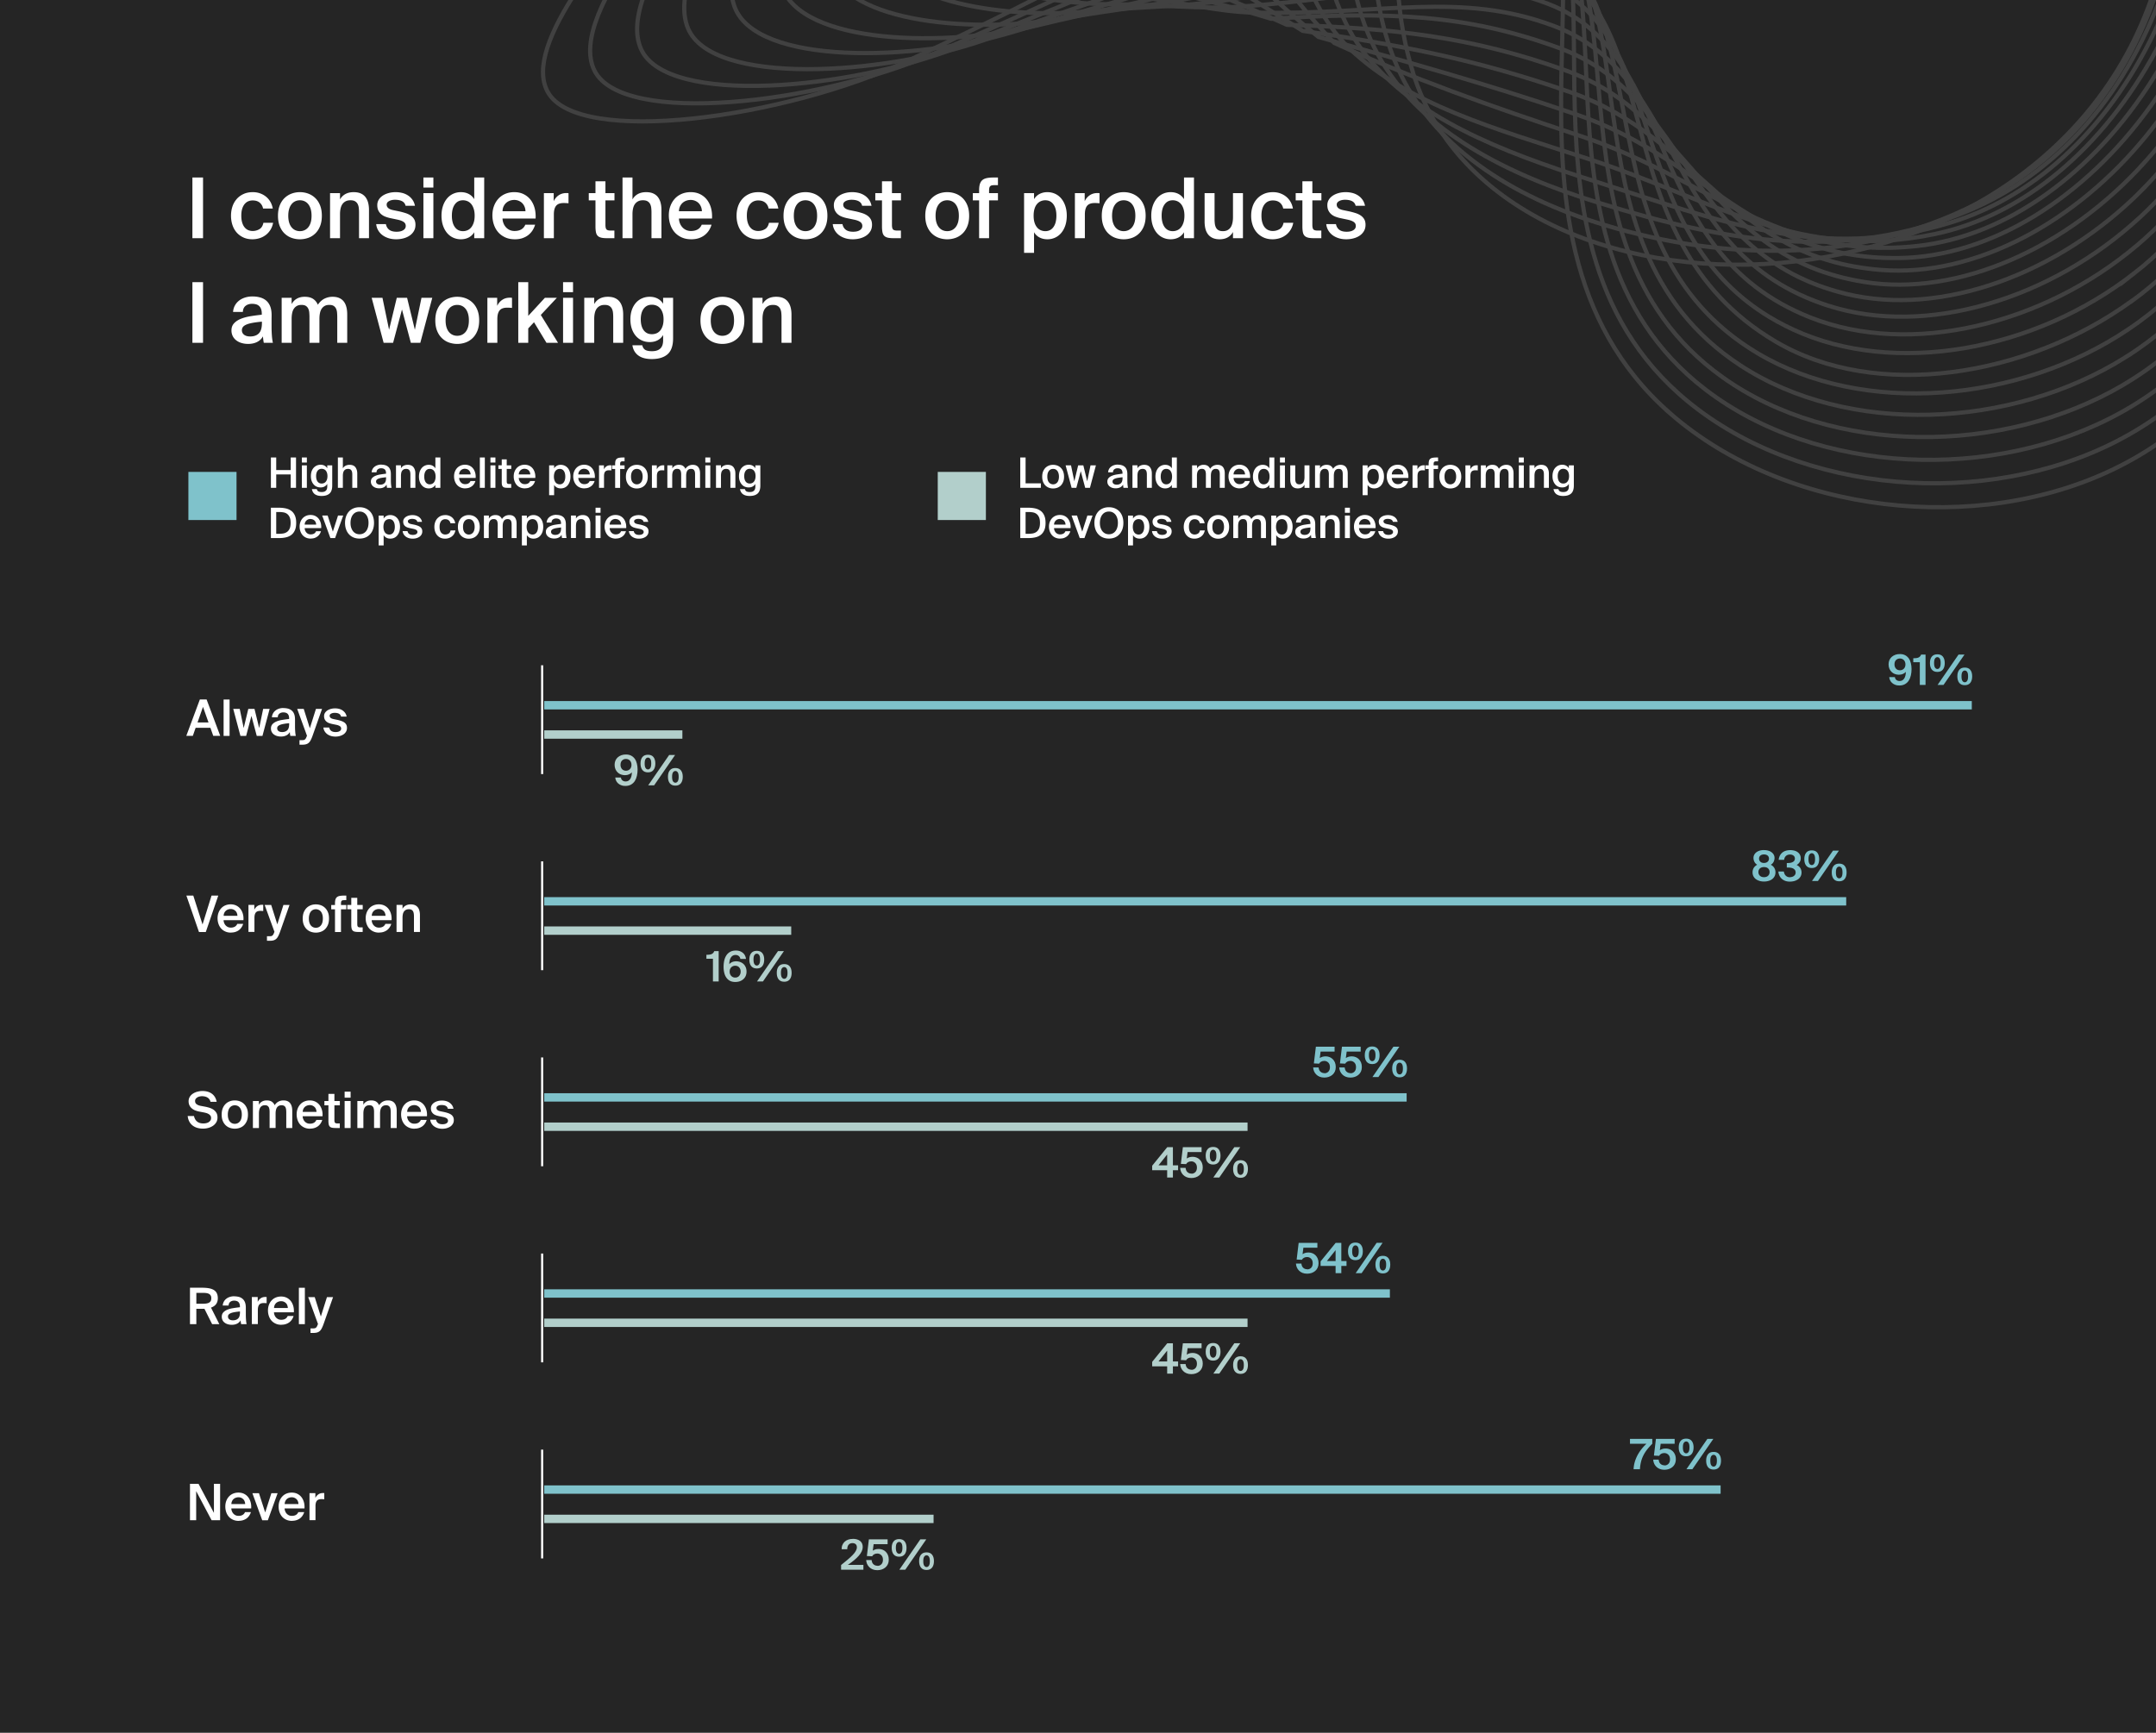 <svg data-name="Layer 1" xmlns="http://www.w3.org/2000/svg" viewBox="0 0 515 414"><path fill="#252525" d="M-11.5-.5h538V415h-538z"/><g fill="#fff"><path d="M48.5 56.91h-2.54v-14.5h2.54v14.5ZM60.4 45.91c.6 0 1.17.09 1.7.28.53.19 1.01.45 1.43.79.42.34.77.75 1.05 1.23s.47 1.02.58 1.62h-2.32c-.11-.57-.37-1.04-.79-1.4s-.99-.54-1.71-.54c-.37 0-.72.07-1.05.21-.33.14-.61.36-.86.66-.25.3-.44.68-.58 1.13-.14.45-.21 1-.21 1.64s.07 1.19.21 1.65.33.84.58 1.14c.25.3.53.52.86.66.33.14.68.21 1.05.21.6 0 1.14-.15 1.63-.44.49-.29.8-.8.95-1.52h2.32c-.12.63-.33 1.19-.64 1.68s-.68.91-1.12 1.24c-.44.33-.93.59-1.48.76-.55.17-1.11.26-1.7.26-.8 0-1.52-.14-2.15-.43s-1.17-.68-1.61-1.18c-.44-.5-.78-1.09-1.01-1.78s-.35-1.43-.35-2.23.12-1.54.35-2.23.58-1.28 1.03-1.79 1-.9 1.64-1.19c.64-.29 1.37-.43 2.2-.43ZM71.64 45.91c.68 0 1.33.11 1.96.34.63.23 1.18.57 1.67 1.03.49.46.88 1.04 1.17 1.75.29.71.44 1.55.44 2.52s-.15 1.81-.44 2.52c-.29.71-.68 1.29-1.17 1.75-.49.46-1.04.8-1.67 1.02-.63.22-1.28.33-1.96.33s-1.33-.11-1.96-.33c-.63-.22-1.18-.56-1.67-1.02-.49-.46-.88-1.04-1.17-1.75-.29-.71-.44-1.55-.44-2.52s.15-1.81.44-2.52c.29-.71.68-1.29 1.17-1.75.49-.46 1.04-.8 1.67-1.03.63-.23 1.28-.34 1.96-.34Zm0 9.32c.4 0 .77-.08 1.1-.23.33-.15.63-.38.88-.68.25-.3.45-.68.59-1.14.14-.46.21-1 .21-1.63s-.07-1.15-.21-1.62c-.14-.47-.34-.85-.59-1.16a2.41 2.41 0 0 0-.88-.69c-.33-.15-.7-.23-1.1-.23s-.77.08-1.1.23c-.33.15-.63.38-.88.69-.25.31-.45.69-.59 1.16s-.21 1.01-.21 1.62.07 1.17.21 1.63.34.84.59 1.14c.25.3.55.53.88.68.33.15.7.23 1.1.23ZM81.22 47.65c.31-.56.74-.99 1.29-1.29.55-.3 1.21-.45 1.97-.45.65 0 1.21.1 1.67.3.46.2.84.49 1.13.86.29.37.51.82.65 1.34.14.52.21 1.1.21 1.74v6.76h-2.38v-6.18c0-.36-.02-.71-.06-1.06a2.66 2.66 0 0 0-.27-.93c-.14-.27-.35-.49-.62-.65-.27-.16-.64-.24-1.09-.24s-.84.08-1.16.25c-.32.17-.58.4-.78.69-.2.29-.34.65-.43 1.06-.09.41-.13.86-.13 1.34v5.72h-2.38V46.15h2.38v1.5ZM96.88 49.17c-.12-.51-.4-.87-.84-1.1-.44-.23-1-.34-1.68-.34-.55 0-1.02.1-1.41.31-.39.21-.59.49-.59.85 0 .67.52 1.11 1.56 1.32l1.46.3c.53.12 1.04.26 1.51.41.47.15.88.35 1.23.59s.62.54.82.89c.2.35.3.79.3 1.31 0 .56-.12 1.06-.37 1.49-.25.43-.58.79-1 1.08s-.91.51-1.46.66c-.55.15-1.14.23-1.77.23-.69 0-1.32-.09-1.89-.28s-1.05-.44-1.46-.76c-.41-.32-.73-.7-.98-1.14-.25-.44-.4-.92-.45-1.44h2.32c.11.57.37 1.02.78 1.34s1 .48 1.76.48c.67 0 1.2-.12 1.6-.37.4-.25.6-.58.6-1.01s-.18-.75-.53-.98c-.35-.23-.82-.4-1.39-.52l-1.62-.34c-.47-.09-.9-.22-1.3-.37s-.74-.35-1.03-.6c-.29-.25-.51-.55-.68-.9-.17-.35-.25-.78-.25-1.27s.12-.91.35-1.29c.23-.38.55-.7.95-.97.4-.27.87-.47 1.4-.62.53-.15 1.1-.22 1.7-.22.56 0 1.09.07 1.6.2s.96.34 1.37.61c.41.27.75.61 1.04 1.02.29.41.48.88.59 1.43h-2.24ZM103.52 42.41v2.4h-2.38v-2.4h2.38Zm0 3.74v10.76h-2.38V46.15h2.38ZM113.28 42.41h2.38v14.5h-2.38v-1.42c-.32.53-.75.95-1.3 1.24-.55.29-1.18.44-1.9.44-.65 0-1.26-.13-1.83-.39-.57-.26-1.06-.64-1.47-1.13s-.74-1.09-.97-1.78c-.23-.69-.35-1.47-.35-2.34s.12-1.63.35-2.32c.23-.69.56-1.29.97-1.78.41-.49.9-.87 1.47-1.13.57-.26 1.18-.39 1.83-.39.72 0 1.35.15 1.9.44.55.29.98.71 1.3 1.24v-5.18Zm.1 9.12c0-.61-.07-1.15-.22-1.62s-.34-.85-.59-1.15c-.25-.3-.54-.53-.88-.68-.34-.15-.7-.23-1.09-.23-.84 0-1.49.33-1.96.99-.47.66-.7 1.56-.7 2.69s.23 2.05.7 2.71c.47.66 1.12.99 1.96.99.39 0 .75-.08 1.09-.23.34-.15.63-.38.88-.69.25-.31.44-.69.59-1.15s.22-1 .22-1.63ZM123 57.17c-.88 0-1.66-.15-2.33-.46-.67-.31-1.23-.72-1.68-1.24-.45-.52-.79-1.13-1.02-1.82s-.35-1.43-.35-2.2c0-.81.13-1.56.38-2.23.25-.67.61-1.26 1.06-1.75s1-.88 1.64-1.15c.64-.27 1.35-.41 2.14-.41.84 0 1.59.16 2.24.48s1.2.76 1.64 1.32c.44.56.77 1.22.98 1.99.21.77.29 1.6.24 2.51h-7.9c.01.43.1.82.25 1.19s.36.68.61.95a2.717 2.717 0 0 0 2 .84c1.29 0 2.15-.5 2.58-1.5h2.34c-.12.43-.31.85-.56 1.27-.25.42-.58.79-.97 1.12-.39.33-.86.59-1.41.79s-1.17.3-1.88.3Zm-.16-9.4c-.33 0-.66.05-.99.16-.33.11-.62.27-.88.49-.26.22-.48.5-.65.84-.17.34-.27.74-.28 1.21h5.48c-.01-.41-.09-.79-.24-1.13-.15-.34-.34-.62-.58-.85s-.52-.4-.84-.53a2.68 2.68 0 0 0-1.02-.19ZM135.8 48.57c-.4-.04-.78-.06-1.14-.06s-.71.04-1 .13c-.29.09-.54.23-.74.44-.2.21-.35.49-.46.85s-.16.81-.16 1.34v5.64h-2.38V46.15h2.34v1.92c.29-.6.69-1.07 1.19-1.41s1.08-.52 1.73-.53h.31c.11 0 .22.02.31.03v2.4ZM142.24 43.31h2.38v2.84h2.16v1.72h-2.16v5.86c0 .55.09.91.26 1.09.17.18.51.27 1.02.27h.86v1.82H145c-.57 0-1.04-.04-1.4-.13s-.64-.24-.84-.45c-.2-.21-.34-.5-.41-.87-.07-.37-.11-.82-.11-1.37v-6.22h-1.6v-1.72h1.6v-2.84ZM151.08 47.65c.31-.56.74-.99 1.29-1.29.55-.3 1.21-.45 1.97-.45.65 0 1.21.1 1.67.3.46.2.84.49 1.13.86.29.37.51.82.65 1.34.14.52.21 1.1.21 1.74v6.76h-2.38v-6.18c0-.36-.02-.71-.06-1.06a2.66 2.66 0 0 0-.27-.93c-.14-.27-.35-.49-.62-.65-.27-.16-.64-.24-1.09-.24s-.84.08-1.16.25c-.32.17-.58.4-.78.69-.2.29-.34.65-.43 1.06-.09.41-.13.86-.13 1.34v5.72h-2.38v-14.5h2.38v5.24ZM165.14 57.17c-.88 0-1.66-.15-2.33-.46-.67-.31-1.23-.72-1.68-1.24-.45-.52-.79-1.13-1.02-1.82s-.35-1.43-.35-2.2c0-.81.13-1.56.38-2.23.25-.67.61-1.26 1.06-1.75s1-.88 1.64-1.15c.64-.27 1.35-.41 2.14-.41.84 0 1.59.16 2.24.48s1.2.76 1.64 1.32c.44.56.77 1.22.98 1.99.21.77.29 1.6.24 2.51h-7.9c.01.43.1.82.25 1.19s.36.68.61.95a2.717 2.717 0 0 0 2 .84c1.29 0 2.15-.5 2.58-1.5h2.34c-.12.43-.31.85-.56 1.27-.25.42-.58.79-.97 1.12-.39.33-.86.59-1.41.79s-1.17.3-1.88.3Zm-.16-9.4c-.33 0-.66.05-.99.16-.33.11-.62.27-.88.49-.26.22-.48.5-.65.84-.17.34-.27.74-.28 1.21h5.48c-.01-.41-.09-.79-.24-1.13-.15-.34-.34-.62-.58-.85s-.52-.4-.84-.53a2.68 2.68 0 0 0-1.02-.19ZM181.16 45.91c.6 0 1.17.09 1.7.28.53.19 1.01.45 1.43.79.42.34.77.75 1.05 1.23s.47 1.02.58 1.62h-2.32c-.11-.57-.37-1.04-.79-1.4s-.99-.54-1.71-.54c-.37 0-.72.07-1.05.21-.33.14-.61.36-.86.66-.25.3-.44.68-.58 1.13-.14.45-.21 1-.21 1.64s.07 1.19.21 1.65.33.84.58 1.14c.25.3.53.52.86.66.33.14.68.21 1.05.21.6 0 1.14-.15 1.63-.44.49-.29.8-.8.95-1.52H186c-.12.63-.33 1.19-.64 1.68s-.68.91-1.12 1.24c-.44.33-.93.59-1.48.76-.55.17-1.11.26-1.7.26-.8 0-1.52-.14-2.15-.43s-1.17-.68-1.61-1.18c-.44-.5-.78-1.09-1.01-1.78s-.35-1.43-.35-2.23.12-1.54.35-2.23.58-1.28 1.03-1.79 1-.9 1.64-1.19c.64-.29 1.37-.43 2.2-.43ZM192.4 45.91c.68 0 1.33.11 1.96.34.63.23 1.18.57 1.67 1.03.49.46.88 1.04 1.17 1.75.29.71.44 1.55.44 2.52s-.15 1.81-.44 2.52c-.29.71-.68 1.29-1.17 1.75-.49.46-1.04.8-1.67 1.02-.63.22-1.28.33-1.96.33s-1.33-.11-1.96-.33c-.63-.22-1.18-.56-1.67-1.02-.49-.46-.88-1.04-1.17-1.75-.29-.71-.44-1.55-.44-2.52s.15-1.81.44-2.52c.29-.71.68-1.29 1.17-1.75.49-.46 1.04-.8 1.67-1.03.63-.23 1.28-.34 1.96-.34Zm0 9.32c.4 0 .77-.08 1.1-.23.33-.15.63-.38.88-.68.25-.3.45-.68.59-1.14.14-.46.21-1 .21-1.63s-.07-1.15-.21-1.62c-.14-.47-.34-.85-.59-1.16a2.41 2.41 0 0 0-.88-.69c-.33-.15-.7-.23-1.1-.23s-.77.08-1.1.23c-.33.15-.63.38-.88.69-.25.31-.45.69-.59 1.16s-.21 1.01-.21 1.62.07 1.17.21 1.63.34.84.59 1.14c.25.3.55.53.88.68.33.15.7.23 1.1.23ZM205.94 49.17c-.12-.51-.4-.87-.84-1.1-.44-.23-1-.34-1.68-.34-.55 0-1.02.1-1.41.31-.39.21-.59.49-.59.85 0 .67.52 1.11 1.56 1.32l1.46.3c.53.12 1.04.26 1.51.41.47.15.88.35 1.23.59s.62.54.82.89c.2.35.3.79.3 1.31 0 .56-.12 1.06-.37 1.49-.25.43-.58.79-1 1.08s-.91.51-1.46.66c-.55.15-1.14.23-1.77.23-.69 0-1.32-.09-1.89-.28s-1.05-.44-1.46-.76c-.41-.32-.73-.7-.98-1.14-.25-.44-.4-.92-.45-1.44h2.32c.11.57.37 1.02.78 1.34s1 .48 1.76.48c.67 0 1.2-.12 1.6-.37.4-.25.6-.58.6-1.01s-.18-.75-.53-.98c-.35-.23-.82-.4-1.39-.52l-1.62-.34c-.47-.09-.9-.22-1.3-.37s-.74-.35-1.03-.6c-.29-.25-.51-.55-.68-.9-.17-.35-.25-.78-.25-1.27s.12-.91.35-1.29c.23-.38.55-.7.95-.97.4-.27.87-.47 1.4-.62.53-.15 1.1-.22 1.7-.22.56 0 1.09.07 1.6.2s.96.34 1.37.61c.41.27.75.61 1.04 1.02.29.41.48.88.59 1.43h-2.24ZM210.68 43.31h2.38v2.84h2.16v1.72h-2.16v5.86c0 .55.09.91.26 1.09.17.18.51.27 1.02.27h.86v1.82h-1.76c-.57 0-1.04-.04-1.4-.13s-.64-.24-.84-.45c-.2-.21-.34-.5-.41-.87-.07-.37-.11-.82-.11-1.37v-6.22h-1.6v-1.72h1.6v-2.84ZM226.26 45.91c.68 0 1.33.11 1.96.34.63.23 1.18.57 1.67 1.03.49.46.88 1.04 1.17 1.75.29.71.44 1.55.44 2.52s-.15 1.81-.44 2.52c-.29.71-.68 1.29-1.17 1.75-.49.46-1.04.8-1.67 1.02-.63.22-1.28.33-1.96.33s-1.33-.11-1.96-.33c-.63-.22-1.18-.56-1.67-1.02-.49-.46-.88-1.04-1.17-1.75-.29-.71-.44-1.55-.44-2.52s.15-1.81.44-2.52c.29-.71.68-1.29 1.17-1.75.49-.46 1.04-.8 1.67-1.03.63-.23 1.28-.34 1.96-.34Zm0 9.32c.4 0 .77-.08 1.1-.23.33-.15.63-.38.88-.68.25-.3.45-.68.59-1.14.14-.46.21-1 .21-1.63s-.07-1.15-.21-1.62c-.14-.47-.34-.85-.59-1.16a2.41 2.41 0 0 0-.88-.69c-.33-.15-.7-.23-1.1-.23s-.77.08-1.1.23c-.33.15-.63.38-.88.69-.25.31-.45.69-.59 1.16s-.21 1.01-.21 1.62.07 1.17.21 1.63.34.84.59 1.14c.25.3.55.53.88.68.33.15.7.23 1.1.23ZM233.88 45.49c0-.63.06-1.14.19-1.54s.33-.71.61-.94.65-.38 1.1-.47c.45-.09 1.01-.13 1.66-.13h.94v1.82h-.68c-.29 0-.53.02-.72.05s-.33.1-.44.2c-.11.1-.18.24-.22.41s-.06.4-.06.68v.58h2.12v1.72h-2.12v9.04h-2.38v-9.04h-1.5v-1.72h1.5v-.66ZM247 46.15v1.44c.32-.53.75-.95 1.3-1.24.55-.29 1.18-.44 1.9-.44.65 0 1.26.13 1.83.39.57.26 1.06.64 1.47 1.13.41.49.74 1.09.97 1.78.23.69.35 1.47.35 2.32s-.12 1.65-.35 2.34c-.23.69-.56 1.29-.97 1.78s-.9.87-1.47 1.13c-.57.26-1.18.39-1.83.39-.72 0-1.35-.15-1.9-.44-.55-.29-.98-.71-1.3-1.24v4.92h-2.38V46.15H247Zm-.1 5.38c0 .63.07 1.17.21 1.63s.34.84.59 1.15c.25.31.55.54.89.69.34.15.7.23 1.09.23.84 0 1.49-.33 1.96-.99.47-.66.7-1.56.7-2.71s-.23-2.03-.7-2.69c-.47-.66-1.12-.99-1.96-.99-.39 0-.75.08-1.09.23-.34.15-.64.38-.89.68-.25.3-.45.68-.59 1.15s-.21 1.01-.21 1.62ZM262.64 48.57c-.4-.04-.78-.06-1.14-.06s-.71.04-1 .13c-.29.09-.54.23-.74.44-.2.21-.35.49-.46.85s-.16.81-.16 1.34v5.64h-2.38V46.15h2.34v1.92c.29-.6.69-1.07 1.19-1.41s1.08-.52 1.73-.53h.31c.11 0 .22.02.31.03v2.4ZM268.42 45.91c.68 0 1.33.11 1.96.34.63.23 1.18.57 1.67 1.03.49.46.88 1.04 1.17 1.75.29.71.44 1.55.44 2.52s-.15 1.81-.44 2.52c-.29.71-.68 1.29-1.17 1.75-.49.46-1.04.8-1.67 1.02-.63.22-1.28.33-1.96.33s-1.33-.11-1.96-.33c-.63-.22-1.18-.56-1.67-1.02-.49-.46-.88-1.04-1.17-1.75-.29-.71-.44-1.55-.44-2.52s.15-1.81.44-2.52c.29-.71.68-1.29 1.17-1.75.49-.46 1.04-.8 1.67-1.03.63-.23 1.28-.34 1.96-.34Zm0 9.32c.4 0 .77-.08 1.1-.23.33-.15.63-.38.88-.68.25-.3.45-.68.59-1.14.14-.46.21-1 .21-1.63s-.07-1.15-.21-1.62c-.14-.47-.34-.85-.59-1.16a2.41 2.41 0 0 0-.88-.69c-.33-.15-.7-.23-1.1-.23s-.77.08-1.1.23c-.33.15-.63.38-.88.69-.25.31-.45.69-.59 1.16s-.21 1.01-.21 1.62.07 1.17.21 1.63.34.84.59 1.14c.25.3.55.53.88.68.33.15.7.23 1.1.23ZM282.82 42.41h2.38v14.5h-2.38v-1.42c-.32.53-.75.95-1.3 1.24-.55.29-1.18.44-1.9.44-.65 0-1.26-.13-1.83-.39-.57-.26-1.06-.64-1.47-1.13s-.74-1.09-.97-1.78c-.23-.69-.35-1.47-.35-2.34s.12-1.63.35-2.32c.23-.69.56-1.29.97-1.78.41-.49.9-.87 1.47-1.13.57-.26 1.18-.39 1.83-.39.72 0 1.35.15 1.9.44.55.29.98.71 1.3 1.24v-5.18Zm.1 9.12c0-.61-.07-1.15-.22-1.62s-.34-.85-.59-1.15c-.25-.3-.54-.53-.88-.68-.34-.15-.7-.23-1.09-.23-.84 0-1.49.33-1.96.99-.47.66-.7 1.56-.7 2.69s.23 2.05.7 2.71c.47.66 1.12.99 1.96.99.39 0 .75-.08 1.09-.23.34-.15.63-.38.88-.69.25-.31.44-.69.59-1.15s.22-1 .22-1.63ZM294.52 55.43c-.31.56-.73.99-1.27 1.29-.54.3-1.18.45-1.91.45-.64 0-1.19-.1-1.64-.3s-.83-.49-1.12-.86c-.29-.37-.51-.82-.64-1.34-.13-.52-.2-1.1-.2-1.74v-6.78h2.38v6.2c0 .36.02.71.06 1.06s.13.66.26.93.33.49.6.65.62.24 1.06.24.82-.08 1.13-.25c.31-.17.56-.4.75-.69.19-.29.32-.65.41-1.06.09-.41.13-.86.13-1.34v-5.74h2.38v10.76h-2.38v-1.48ZM304.08 45.91c.6 0 1.17.09 1.7.28.53.19 1.01.45 1.43.79.42.34.77.75 1.05 1.23s.47 1.02.58 1.62h-2.32c-.11-.57-.37-1.04-.79-1.4s-.99-.54-1.71-.54c-.37 0-.72.07-1.05.21-.33.14-.61.36-.86.66-.25.3-.44.68-.58 1.13-.14.45-.21 1-.21 1.64s.07 1.19.21 1.65.33.84.58 1.14c.25.3.53.52.86.66.33.14.68.21 1.05.21.6 0 1.14-.15 1.63-.44.49-.29.8-.8.95-1.52h2.32c-.12.63-.33 1.19-.64 1.68s-.68.91-1.12 1.24c-.44.33-.93.59-1.48.76-.55.17-1.11.26-1.7.26-.8 0-1.52-.14-2.15-.43s-1.17-.68-1.61-1.18c-.44-.5-.78-1.09-1.01-1.78s-.35-1.43-.35-2.23.12-1.54.35-2.23.58-1.28 1.03-1.79 1-.9 1.64-1.19c.64-.29 1.37-.43 2.2-.43ZM311.1 43.31h2.38v2.84h2.16v1.72h-2.16v5.86c0 .55.09.91.26 1.09.17.18.51.27 1.02.27h.86v1.82h-1.76c-.57 0-1.04-.04-1.4-.13s-.64-.24-.84-.45c-.2-.21-.34-.5-.41-.87-.07-.37-.11-.82-.11-1.37v-6.22h-1.6v-1.72h1.6v-2.84ZM323.82 49.17c-.12-.51-.4-.87-.84-1.1-.44-.23-1-.34-1.68-.34-.55 0-1.02.1-1.41.31-.39.21-.59.49-.59.85 0 .67.52 1.11 1.56 1.32l1.46.3c.53.12 1.04.26 1.51.41.47.15.88.35 1.23.59s.62.54.82.89c.2.35.3.79.3 1.31 0 .56-.12 1.06-.37 1.49-.25.43-.58.79-1 1.08s-.91.51-1.46.66c-.55.15-1.14.23-1.77.23-.69 0-1.32-.09-1.89-.28s-1.05-.44-1.46-.76c-.41-.32-.73-.7-.98-1.14-.25-.44-.4-.92-.45-1.44h2.32c.11.57.37 1.02.78 1.34s1 .48 1.76.48c.67 0 1.2-.12 1.6-.37.4-.25.6-.58.6-1.01s-.18-.75-.53-.98c-.35-.23-.82-.4-1.39-.52l-1.62-.34c-.47-.09-.9-.22-1.3-.37s-.74-.35-1.03-.6c-.29-.25-.51-.55-.68-.9-.17-.35-.25-.78-.25-1.27s.12-.91.35-1.29c.23-.38.55-.7.95-.97.4-.27.87-.47 1.4-.62.53-.15 1.1-.22 1.7-.22.56 0 1.09.07 1.6.2s.96.34 1.37.61c.41.27.75.61 1.04 1.02.29.41.48.88.59 1.43h-2.24ZM48.5 81.91h-2.54v-14.5h2.54v14.5ZM60.3 70.83c.67 0 1.28.08 1.85.24.57.16 1.06.42 1.47.78s.73.83.95 1.42c.22.59.32 1.31.31 2.16 0 .13 0 .31-.01.53v2.27c0 .68.03 1.35.08 2.01.05.66.13 1.22.24 1.67h-2.18c-.04-.23-.08-.45-.11-.66-.03-.21-.06-.51-.09-.88-.33.6-.81 1.05-1.42 1.35-.61.3-1.32.45-2.12.45-.59 0-1.12-.08-1.61-.23-.49-.15-.91-.37-1.26-.65a2.95 2.95 0 0 1-.82-1.01 3.02 3.02 0 0 1-.29-1.33c0-.67.19-1.22.58-1.66s.91-.8 1.57-1.08 1.43-.49 2.3-.64c.87-.15 1.8-.27 2.79-.38v-.26c0-.45-.06-.83-.18-1.13-.12-.3-.28-.54-.49-.72-.21-.18-.45-.31-.73-.38s-.59-.11-.92-.11c-.61 0-1.13.16-1.54.48-.41.32-.63.81-.66 1.46h-2.34c.04-.55.18-1.05.42-1.5s.56-.84.97-1.17c.41-.33.89-.58 1.44-.76a5.86 5.86 0 0 1 1.83-.27Zm2.26 6.02c-.85.08-1.58.17-2.18.28-.6.11-1.09.24-1.48.4-.39.16-.67.35-.85.57-.18.22-.27.48-.27.79 0 .47.18.83.54 1.1.36.27.84.4 1.44.4.88 0 1.57-.24 2.06-.73s.74-1.3.74-2.43v-.38ZM69.66 81.91h-2.38V71.15h2.38v1.5c.31-.56.72-.99 1.25-1.29.53-.3 1.15-.45 1.87-.45.84 0 1.51.17 2.01.5.5.33.88.8 1.13 1.4.47-.68 1-1.17 1.6-1.46.6-.29 1.23-.44 1.9-.44s1.18.1 1.63.3c.45.2.81.49 1.09.86s.48.82.61 1.34c.13.52.19 1.1.19 1.74v6.76h-2.38v-6.18c0-.36-.02-.71-.05-1.06-.03-.35-.11-.66-.24-.93s-.32-.49-.57-.65c-.25-.16-.6-.24-1.04-.24s-.81.08-1.11.25c-.3.17-.54.4-.73.69-.19.29-.32.65-.4 1.06-.08.41-.12.86-.12 1.34v5.72h-2.38v-6.18c0-.36-.02-.71-.05-1.06a2.65 2.65 0 0 0-.24-.93c-.13-.27-.32-.49-.57-.65-.25-.16-.6-.24-1.04-.24s-.81.08-1.11.25c-.3.17-.54.4-.73.69-.19.29-.32.65-.4 1.06-.08.41-.12.86-.12 1.34v5.72ZM94.78 71.15h2.46l1.86 7.64 1.58-7.64h2.58l-2.86 10.76h-2.26l-2.12-7.96-2.12 7.96h-2.26l-2.86-10.76h2.58l1.58 7.64 1.84-7.64ZM109.22 70.91c.68 0 1.33.11 1.96.34.63.23 1.18.57 1.67 1.03.49.46.88 1.04 1.17 1.75.29.71.44 1.55.44 2.52s-.15 1.81-.44 2.52c-.29.71-.68 1.29-1.17 1.75-.49.46-1.04.8-1.67 1.02-.63.22-1.28.33-1.96.33s-1.33-.11-1.96-.33c-.63-.22-1.18-.56-1.67-1.02-.49-.46-.88-1.04-1.17-1.75-.29-.71-.44-1.55-.44-2.52s.15-1.81.44-2.52c.29-.71.68-1.29 1.17-1.75.49-.46 1.04-.8 1.67-1.03.63-.23 1.28-.34 1.96-.34Zm0 9.32c.4 0 .77-.08 1.1-.23.33-.15.63-.38.88-.68.25-.3.45-.68.59-1.14.14-.46.21-1 .21-1.63s-.07-1.15-.21-1.62c-.14-.47-.34-.85-.59-1.16a2.41 2.41 0 0 0-.88-.69c-.33-.15-.7-.23-1.1-.23s-.77.08-1.1.23c-.33.15-.63.38-.88.69-.25.31-.45.69-.59 1.16s-.21 1.01-.21 1.62.07 1.17.21 1.63.34.84.59 1.14c.25.3.55.53.88.68.33.15.7.23 1.1.23ZM122.3 73.57c-.4-.04-.78-.06-1.14-.06s-.71.04-1 .13c-.29.09-.54.23-.74.44-.2.21-.35.49-.46.85s-.16.81-.16 1.34v5.64h-2.38V71.15h2.34v1.92c.29-.6.69-1.07 1.19-1.41s1.08-.52 1.73-.53h.31c.11 0 .22.02.31.03v2.4ZM126.18 67.41v8.06l3.98-4.32h2.86l-3.84 4.1 4.12 6.66h-2.76l-2.98-4.92-1.38 1.48v3.44h-2.38v-14.5h2.38ZM136.88 67.41v2.4h-2.38v-2.4h2.38Zm0 3.74v10.76h-2.38V71.15h2.38ZM141.94 72.65c.31-.56.74-.99 1.29-1.29.55-.3 1.21-.45 1.97-.45.65 0 1.21.1 1.67.3.46.2.84.49 1.13.86.29.37.51.82.65 1.34.14.52.21 1.1.21 1.74v6.76h-2.38v-6.18c0-.36-.02-.71-.06-1.06a2.66 2.66 0 0 0-.27-.93c-.14-.27-.35-.49-.62-.65-.27-.16-.64-.24-1.09-.24s-.84.08-1.16.25c-.32.17-.58.4-.78.69-.2.29-.34.65-.43 1.06-.09.41-.13.86-.13 1.34v5.72h-2.38V71.15h2.38v1.5ZM158.4 71.15h2.38v9.68c0 1.76-.44 3.03-1.31 3.8-.87.77-2.14 1.16-3.81 1.16-.59 0-1.14-.06-1.66-.18s-.98-.31-1.39-.58c-.41-.27-.74-.61-1.01-1.03s-.45-.92-.54-1.51h2.36c.11.51.34.87.69 1.09.35.22.89.33 1.61.33.53 0 .97-.07 1.32-.21s.62-.33.82-.57c.2-.24.34-.52.42-.83.08-.31.12-.64.12-.99v-1.26c-.32.53-.75.95-1.3 1.24-.55.29-1.18.44-1.9.44-.65 0-1.26-.12-1.83-.37-.57-.25-1.06-.61-1.47-1.08-.41-.47-.74-1.04-.97-1.71s-.35-1.42-.35-2.26.12-1.59.35-2.26.56-1.23.97-1.7c.41-.47.9-.82 1.47-1.07.57-.25 1.18-.37 1.83-.37.72 0 1.35.15 1.9.44.55.29.98.71 1.3 1.24v-1.44Zm.1 5.16c0-.6-.07-1.12-.22-1.56-.15-.44-.34-.8-.59-1.09-.25-.29-.54-.5-.88-.64-.34-.14-.7-.21-1.09-.21-.84 0-1.49.31-1.96.94-.47.63-.7 1.48-.7 2.56s.23 1.97.7 2.6c.47.63 1.12.94 1.96.94.39 0 .75-.07 1.09-.21.34-.14.63-.36.88-.65.25-.29.44-.66.59-1.11.15-.45.22-.97.22-1.57ZM172.56 70.91c.68 0 1.33.11 1.96.34.63.23 1.18.57 1.67 1.03.49.46.88 1.04 1.17 1.75.29.71.44 1.55.44 2.52s-.15 1.81-.44 2.52c-.29.71-.68 1.29-1.17 1.75-.49.46-1.04.8-1.67 1.02-.63.22-1.28.33-1.96.33s-1.33-.11-1.96-.33c-.63-.22-1.18-.56-1.67-1.02-.49-.46-.88-1.04-1.17-1.75-.29-.71-.44-1.55-.44-2.52s.15-1.81.44-2.52c.29-.71.68-1.29 1.17-1.75.49-.46 1.04-.8 1.67-1.03.63-.23 1.28-.34 1.96-.34Zm0 9.32c.4 0 .77-.08 1.1-.23.33-.15.63-.38.88-.68.25-.3.45-.68.59-1.14.14-.46.21-1 .21-1.63s-.07-1.15-.21-1.62c-.14-.47-.34-.85-.59-1.16a2.41 2.41 0 0 0-.88-.69c-.33-.15-.7-.23-1.1-.23s-.77.08-1.1.23c-.33.15-.63.38-.88.69-.25.31-.45.69-.59 1.16s-.21 1.01-.21 1.62.07 1.17.21 1.63.34.84.59 1.14c.25.3.55.53.88.68.33.15.7.23 1.1.23ZM182.14 72.65c.31-.56.74-.99 1.29-1.29.55-.3 1.21-.45 1.97-.45.65 0 1.21.1 1.67.3.46.2.84.49 1.13.86.29.37.51.82.65 1.34.14.52.21 1.1.21 1.74v6.76h-2.38v-6.18c0-.36-.02-.71-.06-1.06a2.66 2.66 0 0 0-.27-.93c-.14-.27-.35-.49-.62-.65-.27-.16-.64-.24-1.09-.24s-.84.08-1.16.25c-.32.17-.58.4-.78.69-.2.29-.34.65-.43 1.06-.09.41-.13.86-.13 1.34v5.72h-2.38V71.15h2.38v1.5Z"/></g><g fill="#fff"><path d="M70.71 109.31v7.25h-1.27v-3.2h-3.46v3.2h-1.27v-7.25h1.27v3h3.46v-3h1.27ZM73.3 109.31v1.2h-1.19v-1.2h1.19Zm0 1.87v5.38h-1.19v-5.38h1.19ZM78.17 111.18h1.19v4.84c0 .88-.22 1.51-.65 1.9-.44.39-1.07.58-1.91.58-.29 0-.57-.03-.83-.09s-.49-.16-.7-.29c-.2-.13-.37-.31-.5-.52-.13-.21-.22-.46-.27-.75h1.18c.05.25.17.44.34.54.18.11.45.17.81.17.27 0 .49-.04.66-.1.17-.07.31-.17.41-.29.1-.12.17-.26.21-.42.04-.16.06-.32.06-.5v-.63c-.16.27-.38.47-.65.62s-.59.22-.95.22c-.33 0-.63-.06-.92-.18-.28-.12-.53-.3-.73-.54-.21-.24-.37-.52-.49-.86-.12-.33-.17-.71-.17-1.13s.06-.8.17-1.13c.12-.33.28-.62.49-.85.21-.23.45-.41.73-.54.28-.12.59-.19.92-.19.36 0 .68.07.95.22.27.15.49.35.65.62v-.72Zm.05 2.58c0-.3-.04-.56-.11-.78-.07-.22-.17-.4-.29-.54-.12-.14-.27-.25-.44-.32-.17-.07-.35-.11-.54-.11-.42 0-.75.16-.98.47-.23.31-.35.74-.35 1.28s.12.99.35 1.3.56.47.98.47c.19 0 .38-.04.54-.11s.32-.18.44-.33c.12-.15.22-.33.29-.55s.11-.49.11-.79ZM81.88 111.93c.15-.28.37-.5.64-.64.28-.15.61-.23.99-.23.33 0 .6.05.83.15.23.1.42.24.56.43s.25.41.33.67.11.55.11.87v3.38h-1.19v-3.09c0-.18 0-.36-.03-.53-.02-.17-.06-.33-.13-.46s-.17-.25-.31-.33-.32-.12-.54-.12-.42.04-.58.12c-.16.08-.29.2-.39.34-.1.15-.17.32-.21.53-.04.21-.06.43-.06.67v2.86h-1.19v-7.25h1.19v2.62ZM91.08 111.02c.33 0 .64.04.92.12s.53.21.74.39c.21.18.36.42.47.71.11.29.16.65.16 1.08v1.4c0 .34.01.67.04 1 .03.33.07.61.12.83h-1.09c-.02-.11-.04-.22-.05-.33-.02-.11-.03-.25-.04-.44-.17.3-.4.52-.71.67s-.66.22-1.06.22c-.29 0-.56-.04-.8-.11-.24-.08-.45-.19-.63-.33s-.31-.31-.41-.5c-.1-.2-.15-.42-.15-.67 0-.33.1-.61.29-.83s.46-.4.79-.54.71-.25 1.15-.32.9-.14 1.39-.19v-.13c0-.23-.03-.41-.09-.56-.06-.15-.14-.27-.25-.36s-.22-.15-.37-.19c-.14-.04-.29-.06-.46-.06-.31 0-.56.08-.77.24-.21.16-.32.4-.33.73h-1.17c.02-.27.09-.52.21-.75s.28-.42.49-.58c.2-.16.44-.29.72-.38.28-.09.58-.14.92-.14Zm1.13 3.01c-.43.04-.79.09-1.09.14s-.55.12-.74.2-.33.17-.42.29c-.09.11-.13.24-.13.39 0 .23.09.42.27.55.18.13.42.2.72.2.44 0 .78-.12 1.03-.37.25-.24.37-.65.37-1.21v-.19ZM95.76 111.93c.15-.28.37-.5.64-.64.28-.15.61-.23.99-.23.33 0 .6.05.83.15.23.1.42.24.56.43s.25.41.33.67.11.55.11.87v3.38h-1.19v-3.09c0-.18 0-.36-.03-.53-.02-.17-.06-.33-.13-.46s-.17-.25-.31-.33-.32-.12-.54-.12-.42.04-.58.12c-.16.08-.29.2-.39.34-.1.15-.17.32-.21.53-.04.21-.06.43-.06.67v2.86h-1.19v-5.38h1.19v.75ZM104 109.31h1.19v7.25H104v-.71c-.16.27-.38.47-.65.62s-.59.22-.95.22c-.33 0-.63-.06-.92-.19-.28-.13-.53-.32-.74-.57-.21-.25-.37-.54-.49-.89s-.17-.74-.17-1.17.06-.81.17-1.16c.12-.35.28-.64.49-.89.21-.25.45-.43.74-.56.28-.13.59-.2.92-.2.36 0 .68.07.95.22.27.15.49.35.65.62v-2.59Zm.05 4.56c0-.31-.04-.58-.11-.81-.07-.23-.17-.42-.29-.58a1.215 1.215 0 0 0-.98-.45c-.42 0-.75.16-.98.49s-.35.78-.35 1.35.12 1.02.35 1.35.56.5.98.5c.19 0 .38-.04.54-.12.17-.08.32-.19.44-.34.12-.15.22-.34.29-.58.07-.23.11-.5.11-.81ZM111.16 116.69c-.44 0-.83-.08-1.17-.23s-.62-.36-.84-.62-.39-.56-.51-.91-.18-.71-.18-1.1c0-.41.06-.78.19-1.12s.3-.63.53-.88.5-.44.82-.58c.32-.14.68-.21 1.07-.21.42 0 .79.08 1.12.24.33.16.6.38.82.66.22.28.38.61.49 1 .11.38.15.8.12 1.25h-3.95c0 .21.05.41.12.59.08.18.18.34.31.48.13.13.27.24.44.31.17.07.36.11.56.11.65 0 1.08-.25 1.29-.75h1.17c-.06.21-.15.42-.28.63s-.29.4-.49.56c-.2.16-.43.29-.7.4-.27.1-.59.15-.94.15Zm-.08-4.7c-.17 0-.33.03-.5.08-.16.05-.31.14-.44.25a1.4 1.4 0 0 0-.33.42c-.09.17-.13.37-.14.61h2.74c0-.21-.05-.4-.12-.57s-.17-.31-.29-.42c-.12-.11-.26-.2-.42-.26s-.33-.09-.51-.09ZM115.81 116.56h-1.19v-7.25h1.19v7.25ZM118.34 109.31v1.2h-1.19v-1.2h1.19Zm0 1.87v5.38h-1.19v-5.38h1.19ZM119.85 109.76h1.19v1.42h1.08v.86h-1.08v2.93c0 .27.04.46.13.54.09.09.26.13.51.13h.43v.91h-.88c-.29 0-.52-.02-.7-.06a.782.782 0 0 1-.42-.23.915.915 0 0 1-.21-.43c-.04-.18-.05-.41-.05-.69v-3.11h-.8v-.86h.8v-1.42ZM125.41 116.69c-.44 0-.83-.08-1.17-.23s-.62-.36-.84-.62-.39-.56-.51-.91-.18-.71-.18-1.1c0-.41.06-.78.19-1.12s.3-.63.53-.88.5-.44.82-.58c.32-.14.68-.21 1.07-.21.42 0 .79.08 1.12.24.33.16.6.38.82.66.22.28.38.61.49 1 .11.38.15.8.12 1.25h-3.95c0 .21.05.41.12.59.08.18.18.34.31.48.13.13.27.24.44.31.17.07.36.11.56.11.65 0 1.08-.25 1.29-.75h1.17c-.06.21-.15.42-.28.63s-.29.4-.49.56c-.2.16-.43.29-.7.4-.27.1-.59.15-.94.15Zm-.08-4.7c-.17 0-.33.03-.5.08-.16.05-.31.14-.44.25a1.4 1.4 0 0 0-.33.42c-.09.17-.13.37-.14.61h2.74c0-.21-.05-.4-.12-.57s-.17-.31-.29-.42c-.12-.11-.26-.2-.42-.26s-.33-.09-.51-.09ZM132.36 111.18v.72c.16-.27.38-.47.65-.62.27-.15.59-.22.95-.22.33 0 .63.07.92.2s.53.32.74.56c.21.25.37.54.48.89.12.35.17.73.17 1.16s-.06.82-.17 1.17c-.12.35-.28.64-.48.89-.21.25-.45.44-.74.57s-.59.19-.92.19c-.36 0-.68-.07-.95-.22s-.49-.35-.65-.62v2.46h-1.19v-7.13h1.19Zm-.05 2.69c0 .31.04.58.11.81.07.23.17.42.29.58s.28.27.45.34c.17.08.35.12.54.12.42 0 .75-.17.98-.5s.35-.78.35-1.35-.12-1.02-.35-1.35-.56-.49-.98-.49c-.19 0-.38.04-.54.11-.17.08-.32.19-.45.34-.13.15-.22.34-.29.58s-.11.5-.11.81ZM139.63 116.69c-.44 0-.83-.08-1.17-.23s-.62-.36-.84-.62-.39-.56-.51-.91-.18-.71-.18-1.1c0-.41.06-.78.19-1.12s.3-.63.53-.88.5-.44.82-.58c.32-.14.68-.21 1.07-.21.42 0 .79.08 1.12.24.33.16.6.38.82.66.22.28.38.61.49 1 .11.38.15.8.12 1.25h-3.95c0 .21.05.41.12.59.08.18.18.34.31.48.13.13.27.24.44.31.17.07.36.11.56.11.65 0 1.08-.25 1.29-.75h1.17c-.06.21-.15.42-.28.63s-.29.4-.49.56c-.2.16-.43.29-.7.4-.27.1-.59.15-.94.15Zm-.08-4.7c-.17 0-.33.03-.5.08-.16.05-.31.14-.44.25a1.4 1.4 0 0 0-.33.42c-.09.17-.13.37-.14.61h2.74c0-.21-.05-.4-.12-.57s-.17-.31-.29-.42c-.12-.11-.26-.2-.42-.26s-.33-.09-.51-.09ZM146.03 112.39c-.2-.02-.39-.03-.57-.03s-.35.02-.5.07-.27.12-.37.22c-.1.1-.18.25-.23.42-.05.18-.08.4-.08.67v2.82h-1.19v-5.38h1.17v.96c.15-.3.34-.54.59-.71s.54-.26.87-.26h.16c.06 0 .11 0 .16.01v1.2ZM146.94 110.85c0-.31.03-.57.09-.77s.17-.36.31-.47c.14-.11.32-.19.55-.23.23-.04.5-.07.83-.07h.47v.91h-.34c-.15 0-.27 0-.36.03s-.17.05-.22.1c-.05.05-.09.12-.11.21-.02.09-.03.2-.03.34v.29h1.06v.86h-1.06v4.52h-1.19v-4.52h-.75v-.86h.75v-.33ZM152.12 111.06c.34 0 .67.06.98.17s.59.29.83.52c.24.23.44.52.58.88s.22.77.22 1.26-.07.91-.22 1.26-.34.65-.58.88c-.24.23-.52.4-.83.51-.31.11-.64.17-.98.17s-.67-.05-.98-.17c-.31-.11-.59-.28-.83-.51-.24-.23-.44-.52-.58-.88-.15-.35-.22-.77-.22-1.26s.07-.91.22-1.26.34-.65.58-.88c.24-.23.52-.4.83-.52s.64-.17.98-.17Zm0 4.66a1.265 1.265 0 0 0 .99-.46c.13-.15.22-.34.29-.57.07-.23.11-.5.11-.81s-.04-.58-.11-.81c-.07-.23-.17-.43-.29-.58s-.27-.27-.44-.35c-.17-.08-.35-.11-.55-.11s-.38.04-.55.11c-.17.08-.31.19-.44.35-.13.15-.23.35-.3.58-.07.23-.1.5-.1.81s.04.58.1.81c.07.23.17.42.3.57a1.265 1.265 0 0 0 .99.46ZM158.66 112.39c-.2-.02-.39-.03-.57-.03s-.35.02-.5.07-.27.12-.37.22c-.1.1-.18.25-.23.42-.05.18-.08.4-.08.67v2.82h-1.19v-5.38h1.17v.96c.15-.3.34-.54.59-.71s.54-.26.87-.26h.16c.06 0 .11 0 .16.01v1.2ZM160.6 116.56h-1.19v-5.38h1.19v.75c.15-.28.36-.5.62-.64.26-.15.57-.23.93-.23.42 0 .75.08 1 .25.25.17.44.4.57.7.23-.34.5-.58.8-.73.3-.15.62-.22.95-.22s.59.05.81.15c.22.1.41.24.54.43.14.19.24.41.31.67s.09.55.09.87v3.38h-1.19v-3.09c0-.18 0-.36-.02-.53-.02-.17-.06-.33-.12-.46s-.16-.25-.29-.33-.3-.12-.52-.12-.41.04-.56.12a.98.98 0 0 0-.36.34c-.09.15-.16.32-.2.53-.04.21-.06.43-.06.67v2.86h-1.19v-3.09c0-.18 0-.36-.03-.53-.02-.17-.06-.33-.12-.46s-.16-.25-.29-.33c-.13-.08-.3-.12-.52-.12s-.41.04-.55.12c-.15.08-.27.2-.37.34-.09.15-.16.32-.2.53-.04.21-.06.43-.06.67v2.86ZM169.67 109.31v1.2h-1.19v-1.2h1.19Zm0 1.87v5.38h-1.19v-5.38h1.19ZM172.2 111.93c.15-.28.37-.5.64-.64.28-.15.61-.23.99-.23.33 0 .6.05.83.15.23.1.42.24.56.43s.25.41.33.67.11.55.11.87v3.38h-1.19v-3.09c0-.18 0-.36-.03-.53-.02-.17-.06-.33-.13-.46s-.17-.25-.31-.33-.32-.12-.54-.12-.42.04-.58.12c-.16.08-.29.2-.39.34-.1.15-.17.32-.21.53-.04.21-.06.43-.06.67v2.86h-1.19v-5.38h1.19v.75ZM180.43 111.18h1.19v4.84c0 .88-.22 1.51-.65 1.9-.44.39-1.07.58-1.91.58-.29 0-.57-.03-.83-.09s-.49-.16-.7-.29c-.2-.13-.37-.31-.5-.52-.13-.21-.22-.46-.27-.75h1.18c.05.25.17.44.34.54.18.11.45.17.81.17.27 0 .49-.04.66-.1.17-.07.31-.17.41-.29.1-.12.17-.26.21-.42.04-.16.06-.32.06-.5v-.63c-.16.27-.38.47-.65.62s-.59.22-.95.22c-.33 0-.63-.06-.92-.18-.28-.12-.53-.3-.73-.54-.21-.24-.37-.52-.49-.86-.12-.33-.17-.71-.17-1.13s.06-.8.17-1.13c.12-.33.28-.62.49-.85.21-.23.45-.41.73-.54.28-.12.59-.19.92-.19.36 0 .68.07.95.22.27.15.49.35.65.62v-.72Zm.05 2.58c0-.3-.04-.56-.11-.78-.07-.22-.17-.4-.29-.54-.12-.14-.27-.25-.44-.32-.17-.07-.35-.11-.54-.11-.42 0-.75.16-.98.47-.23.31-.35.74-.35 1.28s.12.99.35 1.3.56.47.98.47c.19 0 .38-.04.54-.11s.32-.18.44-.33c.12-.15.22-.33.29-.55s.11-.49.11-.79ZM66.69 121.31c.57 0 1.11.06 1.6.17.49.11.92.31 1.29.58s.65.64.86 1.11c.21.47.31 1.05.31 1.76s-.1 1.29-.31 1.76-.49.84-.86 1.12-.79.47-1.29.58c-.49.11-1.03.17-1.6.17h-1.98v-7.25h1.98Zm2.73 3.62c0-.57-.08-1.03-.24-1.38-.16-.34-.37-.6-.63-.79-.26-.18-.56-.3-.9-.35s-.67-.08-1.02-.08h-.65v5.21h.65c.35 0 .69-.03 1.02-.08s.63-.18.9-.36c.26-.18.47-.45.63-.79.16-.34.24-.8.24-1.38ZM74.27 128.69c-.44 0-.83-.08-1.17-.23s-.62-.36-.84-.62-.39-.56-.51-.91-.18-.71-.18-1.1c0-.41.06-.78.19-1.12s.3-.63.53-.88.5-.44.82-.58c.32-.14.68-.21 1.07-.21.42 0 .79.08 1.12.24.33.16.6.38.82.66.22.28.38.61.49 1 .11.38.15.8.12 1.25h-3.95c0 .21.05.41.12.59.08.18.18.34.31.48.13.13.27.24.44.31.17.07.36.11.56.11.65 0 1.08-.25 1.29-.75h1.17c-.06.21-.15.42-.28.63s-.29.4-.49.56c-.2.16-.43.29-.7.4-.27.1-.59.15-.94.15Zm-.08-4.7c-.17 0-.33.03-.5.08-.16.05-.31.14-.44.25a1.4 1.4 0 0 0-.33.42c-.09.17-.13.37-.14.61h2.74c0-.21-.05-.4-.12-.57s-.17-.31-.29-.42c-.12-.11-.26-.2-.42-.26s-.33-.09-.51-.09ZM79.51 127.02l1.23-3.84h1.24l-1.94 5.38h-1.12l-1.96-5.38h1.31l1.24 3.84ZM89.34 124.93c0 .56-.08 1.07-.24 1.53s-.39.85-.69 1.18c-.3.33-.66.59-1.09.77-.43.18-.91.27-1.44.27s-1.01-.09-1.44-.27c-.43-.18-.79-.44-1.09-.77s-.53-.72-.69-1.18-.24-.97-.24-1.53.08-1.07.24-1.53.39-.85.69-1.18.66-.58 1.09-.76c.43-.18.91-.27 1.44-.27s1.01.09 1.44.27c.43.18.79.43 1.09.76.3.33.53.72.69 1.18s.24.97.24 1.53Zm-5.61 0c0 .44.05.83.17 1.17s.26.62.46.86c.2.23.42.4.68.52.26.12.54.17.84.17s.58-.06.84-.17c.26-.12.49-.29.68-.52.2-.23.35-.52.46-.86.11-.34.17-.73.17-1.17s-.05-.83-.17-1.17c-.11-.34-.26-.62-.46-.85-.2-.23-.42-.4-.68-.52-.26-.12-.54-.17-.84-.17s-.58.06-.84.17c-.26.12-.49.29-.68.52-.2.23-.35.51-.46.85-.11.34-.17.73-.17 1.17ZM91.64 123.18v.72c.16-.27.38-.47.65-.62.27-.15.59-.22.95-.22.33 0 .63.07.92.2s.53.32.74.56c.21.25.37.54.48.89.12.35.17.73.17 1.16s-.06.82-.17 1.17c-.12.35-.28.64-.48.89-.21.25-.45.44-.74.57s-.59.19-.92.19c-.36 0-.68-.07-.95-.22s-.49-.35-.65-.62v2.46h-1.19v-7.13h1.19Zm-.05 2.69c0 .31.04.58.11.81.07.23.17.42.29.58s.28.27.45.34c.17.08.35.12.54.12.42 0 .75-.17.98-.5s.35-.78.35-1.35-.12-1.02-.35-1.35-.56-.49-.98-.49c-.19 0-.38.04-.54.11-.17.08-.32.19-.45.34-.13.15-.22.34-.29.58s-.11.5-.11.81ZM99.69 124.69c-.06-.25-.2-.44-.42-.55s-.5-.17-.84-.17c-.27 0-.51.05-.71.16s-.29.25-.29.42c0 .33.26.55.78.66l.73.15c.27.06.52.13.75.21.24.08.44.18.62.29.17.12.31.27.41.45s.15.4.15.66c0 .28-.06.53-.19.75s-.29.4-.5.54-.45.25-.73.33c-.28.08-.57.11-.89.11-.35 0-.66-.05-.94-.14-.28-.09-.53-.22-.73-.38s-.37-.35-.49-.57c-.12-.22-.2-.46-.22-.72h1.16c.05.29.18.51.39.67s.5.24.88.24c.33 0 .6-.06.8-.19.2-.12.3-.29.3-.5s-.09-.38-.27-.49c-.18-.11-.41-.2-.69-.26l-.81-.17a5.56 5.56 0 0 1-.65-.18c-.2-.08-.37-.18-.52-.3-.14-.12-.26-.27-.34-.45s-.12-.39-.12-.64.06-.45.17-.64c.12-.19.28-.35.48-.49.2-.13.43-.24.7-.31s.55-.11.85-.11c.28 0 .55.03.8.1s.48.17.69.3c.2.14.38.31.52.51s.24.44.29.71h-1.12ZM106.37 123.06c.3 0 .58.05.85.14.27.09.51.22.72.39s.38.38.52.62.24.51.29.81h-1.16c-.05-.29-.18-.52-.39-.7-.21-.18-.5-.27-.86-.27-.19 0-.36.04-.52.11-.16.07-.31.18-.43.33-.12.15-.22.34-.29.57-.07.23-.1.5-.1.82s.04.59.1.82c.07.23.17.42.29.57.12.15.27.26.43.33.16.07.34.11.52.11.3 0 .57-.07.82-.22.24-.15.4-.4.47-.76h1.16c-.06.31-.17.59-.32.84s-.34.45-.56.62c-.22.17-.47.29-.74.38-.27.09-.56.13-.85.13-.4 0-.76-.07-1.08-.21s-.58-.34-.8-.59c-.22-.25-.39-.55-.5-.89-.12-.34-.18-.71-.18-1.12s.06-.77.18-1.12c.12-.34.29-.64.51-.89.23-.25.5-.45.82-.6.32-.14.69-.21 1.1-.21ZM111.99 123.06c.34 0 .67.06.98.17s.59.29.83.52c.24.23.44.52.58.88s.22.77.22 1.26-.07.91-.22 1.26-.34.65-.58.88c-.24.23-.52.4-.83.51-.31.11-.64.17-.98.17s-.67-.05-.98-.17c-.31-.11-.59-.28-.83-.51-.24-.23-.44-.52-.58-.88-.15-.35-.22-.77-.22-1.26s.07-.91.22-1.26.34-.65.58-.88c.24-.23.52-.4.83-.52s.64-.17.98-.17Zm0 4.66a1.265 1.265 0 0 0 .99-.46c.13-.15.22-.34.29-.57.07-.23.11-.5.11-.81s-.04-.58-.11-.81c-.07-.23-.17-.43-.29-.58s-.27-.27-.44-.35c-.17-.08-.35-.11-.55-.11s-.38.04-.55.11c-.17.08-.31.19-.44.35-.13.15-.23.35-.3.58-.07.23-.1.5-.1.81s.04.58.1.81c.07.23.17.42.3.57a1.265 1.265 0 0 0 .99.46ZM116.78 128.56h-1.19v-5.38h1.19v.75c.15-.28.36-.5.62-.64.26-.15.57-.23.93-.23.42 0 .75.08 1 .25.25.17.44.4.57.7.23-.34.5-.58.8-.73.3-.15.62-.22.95-.22s.59.05.81.15c.22.1.41.24.54.43.14.19.24.41.31.67s.09.55.09.87v3.38h-1.19v-3.09c0-.18 0-.36-.02-.53-.02-.17-.06-.33-.12-.46s-.16-.25-.29-.33-.3-.12-.52-.12-.41.04-.56.12a.98.98 0 0 0-.36.34c-.09.15-.16.32-.2.53-.04.21-.06.43-.06.67v2.86h-1.19v-3.09c0-.18 0-.36-.03-.53-.02-.17-.06-.33-.12-.46s-.16-.25-.29-.33c-.13-.08-.3-.12-.52-.12s-.41.04-.55.12c-.15.08-.27.2-.37.34-.09.15-.16.32-.2.53-.04.21-.06.43-.06.67v2.86ZM125.85 123.18v.72c.16-.27.38-.47.65-.62.27-.15.59-.22.95-.22.33 0 .63.07.92.2s.53.32.74.56c.21.25.37.54.48.89.12.35.17.73.17 1.16s-.06.82-.17 1.17c-.12.35-.28.64-.48.89-.21.25-.45.44-.74.57s-.59.19-.92.19c-.36 0-.68-.07-.95-.22s-.49-.35-.65-.62v2.46h-1.19v-7.13h1.19Zm-.05 2.69c0 .31.04.58.11.81.07.23.17.42.29.58s.28.27.45.34c.17.08.35.12.54.12.42 0 .75-.17.98-.5s.35-.78.35-1.35-.12-1.02-.35-1.35-.56-.49-.98-.49c-.19 0-.38.04-.54.11-.17.08-.32.19-.45.34-.13.15-.22.34-.29.58s-.11.5-.11.81ZM132.88 123.02c.33 0 .64.04.92.12s.53.21.74.39c.21.18.36.42.47.71.11.29.16.65.16 1.08v1.4c0 .34.01.67.04 1 .03.33.07.61.12.83h-1.09c-.02-.11-.04-.22-.05-.33-.02-.11-.03-.25-.04-.44-.17.3-.4.52-.71.67s-.66.22-1.06.22c-.29 0-.56-.04-.8-.11-.24-.08-.45-.19-.63-.33s-.31-.31-.41-.5c-.1-.2-.15-.42-.15-.67 0-.33.1-.61.29-.83s.46-.4.79-.54.71-.25 1.15-.32.9-.14 1.39-.19v-.13c0-.23-.03-.41-.09-.56-.06-.15-.14-.27-.25-.36s-.22-.15-.37-.19c-.14-.04-.29-.06-.46-.06-.31 0-.56.08-.77.24-.21.16-.32.4-.33.73h-1.17c.02-.27.09-.52.21-.75s.28-.42.49-.58c.2-.16.44-.29.72-.38.28-.09.58-.14.92-.14Zm1.13 3.01c-.43.04-.79.09-1.09.14s-.55.12-.74.2-.33.17-.42.29c-.09.11-.13.24-.13.39 0 .23.09.42.27.55.18.13.42.2.72.2.44 0 .78-.12 1.03-.37.25-.24.37-.65.37-1.21v-.19ZM137.56 123.93c.15-.28.37-.5.64-.64.28-.15.61-.23.99-.23.33 0 .6.05.83.15.23.1.42.24.56.43s.25.41.33.67.11.55.11.87v3.38h-1.19v-3.09c0-.18 0-.36-.03-.53-.02-.17-.06-.33-.13-.46s-.17-.25-.31-.33-.32-.12-.54-.12-.42.04-.58.12c-.16.08-.29.2-.39.34-.1.15-.17.32-.21.53-.04.21-.06.43-.06.67v2.86h-1.19v-5.38h1.19v.75ZM143.45 121.31v1.2h-1.19v-1.2h1.19Zm0 1.87v5.38h-1.19v-5.38h1.19ZM147.12 128.69c-.44 0-.83-.08-1.17-.23s-.62-.36-.84-.62-.39-.56-.51-.91-.18-.71-.18-1.1c0-.41.06-.78.19-1.12s.3-.63.53-.88.5-.44.82-.58c.32-.14.68-.21 1.07-.21.42 0 .79.08 1.12.24.33.16.6.38.82.66.22.28.38.61.49 1 .11.38.15.8.12 1.25h-3.95c0 .21.05.41.12.59.08.18.18.34.31.48.13.13.27.24.44.31.17.07.36.11.56.11.65 0 1.08-.25 1.29-.75h1.17c-.06.21-.15.42-.28.63s-.29.4-.49.56c-.2.16-.43.29-.7.4-.27.1-.59.15-.94.15Zm-.08-4.7c-.17 0-.33.03-.5.08-.16.05-.31.14-.44.25a1.4 1.4 0 0 0-.33.42c-.09.17-.13.37-.14.61h2.74c0-.21-.05-.4-.12-.57s-.17-.31-.29-.42c-.12-.11-.26-.2-.42-.26s-.33-.09-.51-.09ZM153.73 124.69c-.06-.25-.2-.44-.42-.55s-.5-.17-.84-.17c-.27 0-.51.05-.71.16s-.29.25-.29.42c0 .33.26.55.78.66l.73.15c.27.06.52.13.75.21.24.08.44.18.62.29.17.12.31.27.41.45s.15.4.15.66c0 .28-.06.53-.19.75s-.29.4-.5.54-.45.25-.73.33c-.28.08-.57.11-.89.11-.35 0-.66-.05-.94-.14-.28-.09-.53-.22-.73-.38s-.37-.35-.49-.57c-.12-.22-.2-.46-.22-.72h1.16c.05.29.18.51.39.67s.5.24.88.24c.33 0 .6-.06.8-.19.2-.12.3-.29.3-.5s-.09-.38-.27-.49c-.18-.11-.41-.2-.69-.26l-.81-.17a5.56 5.56 0 0 1-.65-.18c-.2-.08-.37-.18-.52-.3-.14-.12-.26-.27-.34-.45s-.12-.39-.12-.64.06-.45.17-.64c.12-.19.28-.35.48-.49.2-.13.43-.24.7-.31s.55-.11.85-.11c.28 0 .55.03.8.1s.48.17.69.3c.2.14.38.31.52.51s.24.44.29.71h-1.12Z"/></g><path fill="#7fc2cb" d="M45 112.75h11.5v11.5H45z"/><g fill="#fff"><path d="M244.98 115.49h3.65v1.07h-4.92v-7.25h1.27v6.18ZM251.56 111.06c.34 0 .67.06.98.17s.59.29.83.52c.24.23.44.52.58.88s.22.77.22 1.26-.07.91-.22 1.26-.34.65-.58.88c-.24.23-.52.4-.83.51-.31.11-.64.17-.98.17s-.67-.05-.98-.17c-.31-.11-.59-.28-.83-.51-.24-.23-.44-.52-.58-.88-.15-.35-.22-.77-.22-1.26s.07-.91.22-1.26.34-.65.58-.88c.24-.23.52-.4.83-.52s.64-.17.98-.17Zm0 4.66a1.265 1.265 0 0 0 .99-.46c.13-.15.22-.34.29-.57.07-.23.11-.5.11-.81s-.04-.58-.11-.81c-.07-.23-.17-.43-.29-.58s-.27-.27-.44-.35c-.17-.08-.35-.11-.55-.11s-.38.04-.55.11c-.17.08-.31.19-.44.35-.13.15-.23.35-.3.58-.07.23-.1.5-.1.81s.04.58.1.81c.07.23.17.42.3.57a1.265 1.265 0 0 0 .99.46ZM257.54 111.18h1.23l.93 3.82.79-3.82h1.29l-1.43 5.38h-1.13l-1.06-3.98-1.06 3.98h-1.13l-1.43-5.38h1.29l.79 3.82.92-3.82ZM267 111.02c.33 0 .64.04.92.12s.53.21.74.39c.21.18.36.42.47.71.11.29.16.65.16 1.08v1.4c0 .34.01.67.04 1 .03.33.07.61.12.83h-1.09c-.02-.11-.04-.22-.05-.33-.02-.11-.03-.25-.04-.44-.17.3-.4.52-.71.67s-.66.22-1.06.22c-.29 0-.56-.04-.8-.11-.24-.08-.45-.19-.63-.33s-.31-.31-.41-.5c-.1-.2-.15-.42-.15-.67 0-.33.1-.61.29-.83s.46-.4.79-.54.71-.25 1.15-.32.9-.14 1.39-.19v-.13c0-.23-.03-.41-.09-.56-.06-.15-.14-.27-.25-.36s-.22-.15-.37-.19c-.14-.04-.29-.06-.46-.06-.31 0-.56.08-.77.24-.21.16-.32.4-.33.73h-1.17c.02-.27.09-.52.21-.75s.28-.42.49-.58c.2-.16.44-.29.72-.38.28-.09.58-.14.92-.14Zm1.13 3.01c-.43.04-.79.09-1.09.14s-.55.12-.74.2-.33.17-.42.29c-.09.11-.13.24-.13.39 0 .23.09.42.27.55.18.13.42.2.72.2.44 0 .78-.12 1.03-.37.25-.24.37-.65.37-1.21v-.19ZM271.68 111.93c.15-.28.37-.5.64-.64.28-.15.61-.23.99-.23.33 0 .6.05.83.15.23.1.42.24.56.43s.25.41.33.67.11.55.11.87v3.38h-1.19v-3.09c0-.18 0-.36-.03-.53-.02-.17-.06-.33-.13-.46s-.17-.25-.31-.33-.32-.12-.54-.12-.42.04-.58.12c-.16.08-.29.2-.39.34-.1.15-.17.32-.21.53-.04.21-.06.43-.06.67v2.86h-1.19v-5.38h1.19v.75ZM279.92 109.31h1.19v7.25h-1.19v-.71c-.16.27-.38.47-.65.62s-.59.22-.95.22c-.33 0-.63-.06-.92-.19-.28-.13-.53-.32-.74-.57-.21-.25-.37-.54-.49-.89s-.17-.74-.17-1.17.06-.81.17-1.16c.12-.35.28-.64.49-.89.21-.25.45-.43.74-.56.28-.13.59-.2.92-.2.36 0 .68.07.95.22.27.15.49.35.65.62v-2.59Zm.05 4.56c0-.31-.04-.58-.11-.81-.07-.23-.17-.42-.29-.58a1.215 1.215 0 0 0-.98-.45c-.42 0-.75.16-.98.49s-.35.78-.35 1.35.12 1.02.35 1.35.56.5.98.5c.19 0 .38-.04.54-.12.17-.08.32-.19.44-.34.12-.15.22-.34.29-.58.07-.23.11-.5.11-.81ZM285.94 116.56h-1.19v-5.38h1.19v.75c.15-.28.36-.5.62-.64.26-.15.57-.23.93-.23.42 0 .75.08 1 .25.25.17.44.4.57.7.23-.34.5-.58.8-.73.3-.15.62-.22.95-.22s.59.05.81.15c.22.1.41.24.54.43.14.19.24.41.31.67s.09.55.09.87v3.38h-1.19v-3.09c0-.18 0-.36-.02-.53-.02-.17-.06-.33-.12-.46s-.16-.25-.29-.33-.3-.12-.52-.12-.41.04-.56.12a.98.98 0 0 0-.36.34c-.09.15-.16.32-.2.53-.04.21-.06.43-.06.67v2.86h-1.19v-3.09c0-.18 0-.36-.03-.53-.02-.17-.06-.33-.12-.46s-.16-.25-.29-.33c-.13-.08-.3-.12-.52-.12s-.41.04-.55.12c-.15.08-.27.2-.37.34-.09.15-.16.32-.2.53-.04.21-.06.43-.06.67v2.86ZM296.15 116.69c-.44 0-.83-.08-1.17-.23s-.62-.36-.84-.62-.39-.56-.51-.91-.18-.71-.18-1.1c0-.41.06-.78.19-1.12s.3-.63.53-.88.5-.44.82-.58c.32-.14.68-.21 1.07-.21.42 0 .79.08 1.12.24.33.16.6.38.82.66.22.28.38.61.49 1 .11.38.15.8.12 1.25h-3.95c0 .21.05.41.12.59.08.18.18.34.31.48.13.13.27.24.44.31.17.07.36.11.56.11.65 0 1.08-.25 1.29-.75h1.17c-.06.21-.15.42-.28.63s-.29.4-.49.56c-.2.16-.43.29-.7.4-.27.1-.59.15-.94.15Zm-.08-4.7c-.17 0-.33.03-.5.08-.16.05-.31.14-.44.25a1.4 1.4 0 0 0-.33.42c-.09.17-.13.37-.14.61h2.74c0-.21-.05-.4-.12-.57s-.17-.31-.29-.42c-.12-.11-.26-.2-.42-.26s-.33-.09-.51-.09ZM303.21 109.31h1.19v7.25h-1.19v-.71c-.16.27-.38.47-.65.62s-.59.22-.95.22c-.33 0-.63-.06-.92-.19-.28-.13-.53-.32-.74-.57-.21-.25-.37-.54-.49-.89s-.17-.74-.17-1.17.06-.81.17-1.16c.12-.35.28-.64.49-.89.21-.25.45-.43.74-.56.28-.13.59-.2.92-.2.36 0 .68.07.95.22.27.15.49.35.65.62v-2.59Zm.05 4.56c0-.31-.04-.58-.11-.81-.07-.23-.17-.42-.29-.58a1.215 1.215 0 0 0-.98-.45c-.42 0-.75.16-.98.49s-.35.78-.35 1.35.12 1.02.35 1.35.56.5.98.5c.19 0 .38-.04.54-.12.17-.08.32-.19.44-.34.12-.15.22-.34.29-.58.07-.23.11-.5.11-.81ZM306.93 109.31v1.2h-1.19v-1.2h1.19Zm0 1.87v5.38h-1.19v-5.38h1.19ZM311.59 115.82c-.15.28-.37.5-.63.65-.27.15-.59.22-.96.22-.32 0-.59-.05-.82-.15-.23-.1-.41-.24-.56-.43-.15-.19-.25-.41-.32-.67-.07-.26-.1-.55-.1-.87v-3.39h1.19v3.1c0 .18 0 .36.03.53.02.17.06.33.13.46.07.14.17.25.3.33.13.08.31.12.53.12s.41-.04.56-.12c.16-.08.28-.2.38-.34.09-.15.16-.32.21-.53.04-.21.07-.43.07-.67v-2.87h1.19v5.38h-1.19v-.74ZM315.31 116.56h-1.19v-5.38h1.19v.75c.15-.28.36-.5.62-.64.26-.15.57-.23.93-.23.42 0 .75.08 1 .25.25.17.44.4.57.7.23-.34.5-.58.8-.73.3-.15.62-.22.95-.22s.59.05.81.15c.22.1.41.24.54.43.14.19.24.41.31.67s.09.55.09.87v3.38h-1.19v-3.09c0-.18 0-.36-.02-.53-.02-.17-.06-.33-.12-.46s-.16-.25-.29-.33-.3-.12-.52-.12-.41.04-.56.12a.98.98 0 0 0-.36.34c-.09.15-.16.32-.2.53-.04.21-.06.43-.06.67v2.86h-1.19v-3.09c0-.18 0-.36-.03-.53-.02-.17-.06-.33-.12-.46s-.16-.25-.29-.33c-.13-.08-.3-.12-.52-.12s-.41.04-.55.12c-.15.08-.27.2-.37.34-.09.15-.16.32-.2.53-.04.21-.06.43-.06.67v2.86ZM326.68 111.18v.72c.16-.27.38-.47.65-.62.27-.15.59-.22.95-.22.33 0 .63.07.92.2s.53.32.74.56c.21.25.37.54.48.89.12.35.17.73.17 1.16s-.06.82-.17 1.17c-.12.35-.28.64-.48.89-.21.25-.45.44-.74.57s-.59.19-.92.19c-.36 0-.68-.07-.95-.22s-.49-.35-.65-.62v2.46h-1.19v-7.13h1.19Zm-.05 2.69c0 .31.04.58.11.81.07.23.17.42.29.58s.28.27.45.34c.17.08.35.12.54.12.42 0 .75-.17.98-.5s.35-.78.35-1.35-.12-1.02-.35-1.35-.56-.49-.98-.49c-.19 0-.38.04-.54.11-.17.08-.32.19-.45.34-.13.15-.22.34-.29.58s-.11.5-.11.81ZM333.95 116.69c-.44 0-.83-.08-1.17-.23s-.62-.36-.84-.62-.39-.56-.51-.91-.18-.71-.18-1.1c0-.41.06-.78.19-1.12s.3-.63.53-.88.5-.44.82-.58c.32-.14.68-.21 1.07-.21.42 0 .79.08 1.12.24.33.16.6.38.82.66.22.28.38.61.49 1 .11.38.15.8.12 1.25h-3.95c0 .21.05.41.12.59.08.18.18.34.31.48.13.13.27.24.44.31.17.07.36.11.56.11.65 0 1.08-.25 1.29-.75h1.17c-.06.21-.15.42-.28.63s-.29.4-.49.56c-.2.16-.43.29-.7.4-.27.1-.59.15-.94.15Zm-.08-4.7c-.17 0-.33.03-.5.08-.16.05-.31.14-.44.25a1.4 1.4 0 0 0-.33.42c-.09.17-.13.37-.14.61h2.74c0-.21-.05-.4-.12-.57s-.17-.31-.29-.42c-.12-.11-.26-.2-.42-.26s-.33-.09-.51-.09ZM340.35 112.39c-.2-.02-.39-.03-.57-.03s-.35.02-.5.07-.27.12-.37.22c-.1.1-.18.25-.23.42-.05.18-.08.4-.08.67v2.82h-1.19v-5.38h1.17v.96c.15-.3.34-.54.59-.71s.54-.26.87-.26h.16c.06 0 .11 0 .16.01v1.2ZM341.26 110.85c0-.31.03-.57.09-.77s.17-.36.31-.47c.14-.11.32-.19.55-.23.23-.04.5-.07.83-.07h.47v.91h-.34c-.15 0-.27 0-.36.03s-.17.05-.22.1c-.05.05-.09.12-.11.21-.02.09-.03.2-.03.34v.29h1.06v.86h-1.06v4.52h-1.19v-4.52h-.75v-.86h.75v-.33ZM346.44 111.06c.34 0 .67.06.98.17s.59.29.83.52c.24.23.44.52.58.88s.22.77.22 1.26-.07.91-.22 1.26-.34.65-.58.88c-.24.23-.52.4-.83.51-.31.11-.64.17-.98.17s-.67-.05-.98-.17c-.31-.11-.59-.28-.83-.51-.24-.23-.44-.52-.58-.88-.15-.35-.22-.77-.22-1.26s.07-.91.22-1.26.34-.65.58-.88c.24-.23.52-.4.83-.52s.64-.17.98-.17Zm0 4.66a1.265 1.265 0 0 0 .99-.46c.13-.15.22-.34.29-.57.07-.23.11-.5.11-.81s-.04-.58-.11-.81c-.07-.23-.17-.43-.29-.58s-.27-.27-.44-.35c-.17-.08-.35-.11-.55-.11s-.38.04-.55.11c-.17.08-.31.19-.44.35-.13.15-.23.35-.3.58-.07.23-.1.5-.1.81s.04.58.1.81c.07.23.17.42.3.57a1.265 1.265 0 0 0 .99.46ZM352.98 112.39c-.2-.02-.39-.03-.57-.03s-.35.02-.5.07-.27.12-.37.22c-.1.1-.18.25-.23.42-.05.18-.08.4-.08.67v2.82h-1.19v-5.38h1.17v.96c.15-.3.34-.54.59-.71s.54-.26.87-.26h.16c.06 0 .11 0 .16.01v1.2ZM354.92 116.56h-1.19v-5.38h1.19v.75c.15-.28.36-.5.62-.64.26-.15.57-.23.93-.23.42 0 .75.08 1 .25.25.17.44.4.57.7.23-.34.5-.58.8-.73.3-.15.62-.22.95-.22s.59.05.81.15c.22.1.41.24.54.43.14.19.24.41.31.67s.09.55.09.87v3.38h-1.19v-3.09c0-.18 0-.36-.02-.53-.02-.17-.06-.33-.12-.46s-.16-.25-.29-.33-.3-.12-.52-.12-.41.04-.56.12a.98.98 0 0 0-.36.34c-.09.15-.16.32-.2.53-.04.21-.06.43-.06.67v2.86h-1.19v-3.09c0-.18 0-.36-.03-.53-.02-.17-.06-.33-.12-.46s-.16-.25-.29-.33c-.13-.08-.3-.12-.52-.12s-.41.04-.55.12c-.15.08-.27.2-.37.34-.09.15-.16.32-.2.53-.04.21-.06.43-.06.67v2.86ZM363.99 109.31v1.2h-1.19v-1.2h1.19Zm0 1.87v5.38h-1.19v-5.38h1.19ZM366.52 111.93c.15-.28.37-.5.64-.64.28-.15.61-.23.99-.23.33 0 .6.05.83.15.23.1.42.24.56.43s.25.41.33.67.11.55.11.87v3.38h-1.19v-3.09c0-.18 0-.36-.03-.53-.02-.17-.06-.33-.13-.46s-.17-.25-.31-.33-.32-.12-.54-.12-.42.04-.58.12c-.16.08-.29.2-.39.34-.1.15-.17.32-.21.53-.04.21-.06.43-.06.67v2.86h-1.19v-5.38h1.19v.75ZM374.75 111.18h1.19v4.84c0 .88-.22 1.51-.65 1.9-.44.39-1.07.58-1.91.58-.29 0-.57-.03-.83-.09s-.49-.16-.7-.29c-.2-.13-.37-.31-.5-.52-.13-.21-.22-.46-.27-.75h1.18c.05.25.17.44.34.54.18.11.45.17.81.17.27 0 .49-.04.66-.1.17-.07.31-.17.41-.29.1-.12.17-.26.21-.42.04-.16.06-.32.06-.5v-.63c-.16.27-.38.47-.65.62s-.59.22-.95.22c-.33 0-.63-.06-.92-.18-.28-.12-.53-.3-.73-.54-.21-.24-.37-.52-.49-.86-.12-.33-.17-.71-.17-1.13s.06-.8.17-1.13c.12-.33.28-.62.49-.85.21-.23.45-.41.73-.54.28-.12.59-.19.92-.19.36 0 .68.07.95.22.27.15.49.35.65.62v-.72Zm.05 2.58c0-.3-.04-.56-.11-.78-.07-.22-.17-.4-.29-.54-.12-.14-.27-.25-.44-.32-.17-.07-.35-.11-.54-.11-.42 0-.75.16-.98.47-.23.31-.35.74-.35 1.28s.12.99.35 1.3.56.47.98.47c.19 0 .38-.04.54-.11s.32-.18.44-.33c.12-.15.22-.33.29-.55s.11-.49.11-.79ZM245.69 121.31c.57 0 1.11.06 1.6.17.49.11.92.31 1.29.58s.65.64.86 1.11c.21.47.31 1.05.31 1.76s-.1 1.29-.31 1.76-.49.84-.86 1.12-.79.47-1.29.58c-.49.11-1.03.17-1.6.17h-1.98v-7.25h1.98Zm2.73 3.62c0-.57-.08-1.03-.24-1.38-.16-.34-.37-.6-.63-.79-.26-.18-.56-.3-.9-.35s-.67-.08-1.02-.08h-.65v5.21h.65c.35 0 .69-.03 1.02-.08s.63-.18.9-.36c.26-.18.47-.45.63-.79.16-.34.24-.8.24-1.38ZM253.27 128.69c-.44 0-.83-.08-1.17-.23s-.62-.36-.84-.62-.39-.56-.51-.91-.18-.71-.18-1.1c0-.41.06-.78.19-1.12s.3-.63.53-.88.5-.44.82-.58c.32-.14.68-.21 1.07-.21.42 0 .79.08 1.12.24.33.16.6.38.82.66.22.28.38.61.49 1 .11.38.15.8.12 1.25h-3.95c0 .21.05.41.12.59.08.18.18.34.31.48.13.13.27.24.44.31.17.07.36.11.56.11.65 0 1.08-.25 1.29-.75h1.17c-.06.21-.15.42-.28.63s-.29.4-.49.56c-.2.16-.43.29-.7.4-.27.1-.59.15-.94.15Zm-.08-4.7c-.17 0-.33.03-.5.08-.16.05-.31.14-.44.25a1.4 1.4 0 0 0-.33.42c-.09.17-.13.37-.14.61h2.74c0-.21-.05-.4-.12-.57s-.17-.31-.29-.42c-.12-.11-.26-.2-.42-.26s-.33-.09-.51-.09ZM258.51 127.02l1.23-3.84h1.24l-1.94 5.38h-1.12l-1.96-5.38h1.31l1.24 3.84ZM268.34 124.93c0 .56-.08 1.07-.24 1.53s-.39.85-.69 1.18c-.3.33-.66.59-1.09.77-.43.18-.91.27-1.44.27s-1.01-.09-1.44-.27c-.43-.18-.79-.44-1.09-.77s-.53-.72-.69-1.18-.24-.97-.24-1.53.08-1.07.24-1.53.39-.85.69-1.18.66-.58 1.09-.76c.43-.18.91-.27 1.44-.27s1.01.09 1.44.27c.43.18.79.43 1.09.76.3.33.53.72.69 1.18s.24.97.24 1.53Zm-5.61 0c0 .44.05.83.17 1.17s.26.62.46.86c.2.23.42.4.68.52.26.12.54.17.84.17s.58-.06.84-.17c.26-.12.49-.29.68-.52.2-.23.35-.52.46-.86.11-.34.17-.73.17-1.17s-.05-.83-.17-1.17c-.11-.34-.26-.62-.46-.85-.2-.23-.42-.4-.68-.52-.26-.12-.54-.17-.84-.17s-.58.06-.84.17c-.26.12-.49.29-.68.52-.2.23-.35.51-.46.85-.11.34-.17.73-.17 1.17ZM270.64 123.18v.72c.16-.27.38-.47.65-.62.27-.15.59-.22.95-.22.33 0 .63.07.92.2s.53.32.74.56c.21.25.37.54.48.89.12.35.17.73.17 1.16s-.06.82-.17 1.17c-.12.35-.28.64-.48.89-.21.25-.45.44-.74.57s-.59.19-.92.19c-.36 0-.68-.07-.95-.22s-.49-.35-.65-.62v2.46h-1.19v-7.13h1.19Zm-.05 2.69c0 .31.04.58.11.81.07.23.17.42.29.58s.28.27.45.34c.17.08.35.12.54.12.42 0 .75-.17.98-.5s.35-.78.35-1.35-.12-1.02-.35-1.35-.56-.49-.98-.49c-.19 0-.38.04-.54.11-.17.08-.32.19-.45.34-.13.15-.22.34-.29.58s-.11.5-.11.81ZM278.69 124.69c-.06-.25-.2-.44-.42-.55s-.5-.17-.84-.17c-.27 0-.51.05-.71.16s-.29.25-.29.42c0 .33.26.55.78.66l.73.15c.27.06.52.13.75.21.24.08.44.18.62.29.17.12.31.27.41.45s.15.4.15.66c0 .28-.06.53-.19.75s-.29.4-.5.54-.45.25-.73.33c-.28.08-.57.11-.89.11-.35 0-.66-.05-.94-.14-.28-.09-.53-.22-.73-.38s-.37-.35-.49-.57c-.12-.22-.2-.46-.22-.72h1.16c.05.29.18.51.39.67s.5.24.88.24c.33 0 .6-.06.8-.19.2-.12.3-.29.3-.5s-.09-.38-.27-.49c-.18-.11-.41-.2-.69-.26l-.81-.17a5.56 5.56 0 0 1-.65-.18c-.2-.08-.37-.18-.52-.3-.14-.12-.26-.27-.34-.45s-.12-.39-.12-.64.06-.45.17-.64c.12-.19.28-.35.48-.49.2-.13.43-.24.7-.31s.55-.11.85-.11c.28 0 .55.03.8.1s.48.17.69.3c.2.14.38.31.52.51s.24.44.29.71h-1.12ZM285.37 123.06c.3 0 .58.05.85.14.27.09.51.22.72.39s.38.38.52.62.24.51.29.81h-1.16c-.05-.29-.18-.52-.39-.7-.21-.18-.5-.27-.86-.27-.19 0-.36.04-.52.11-.16.07-.31.18-.43.33-.12.15-.22.34-.29.57-.07.23-.1.5-.1.82s.04.59.1.82c.07.23.17.42.29.57.12.15.27.26.43.33.16.07.34.11.52.11.3 0 .57-.07.82-.22.24-.15.4-.4.47-.76h1.16c-.06.31-.17.59-.32.84s-.34.45-.56.62c-.22.17-.47.29-.74.38-.27.09-.56.13-.85.13-.4 0-.76-.07-1.08-.21s-.58-.34-.8-.59c-.22-.25-.39-.55-.5-.89-.12-.34-.18-.71-.18-1.12s.06-.77.18-1.12c.12-.34.29-.64.51-.89.23-.25.5-.45.82-.6.32-.14.69-.21 1.1-.21ZM290.99 123.06c.34 0 .67.06.98.17s.59.29.83.52c.24.23.44.52.58.88s.22.77.22 1.26-.07.91-.22 1.26-.34.65-.58.88c-.24.23-.52.4-.83.51-.31.11-.64.17-.98.17s-.67-.05-.98-.17c-.31-.11-.59-.28-.83-.51-.24-.23-.44-.52-.58-.88-.15-.35-.22-.77-.22-1.26s.07-.91.22-1.26.34-.65.58-.88c.24-.23.52-.4.83-.52s.64-.17.98-.17Zm0 4.66a1.265 1.265 0 0 0 .99-.46c.13-.15.22-.34.29-.57.07-.23.11-.5.11-.81s-.04-.58-.11-.81c-.07-.23-.17-.43-.29-.58s-.27-.27-.44-.35c-.17-.08-.35-.11-.55-.11s-.38.04-.55.11c-.17.08-.31.19-.44.35-.13.15-.23.35-.3.58-.07.23-.1.5-.1.81s.04.58.1.81c.07.23.17.42.3.57a1.265 1.265 0 0 0 .99.46ZM295.78 128.56h-1.19v-5.38h1.19v.75c.15-.28.36-.5.62-.64.26-.15.57-.23.93-.23.42 0 .75.08 1 .25.25.17.44.4.57.7.23-.34.5-.58.8-.73.3-.15.62-.22.95-.22s.59.05.81.15c.22.1.41.24.54.43.14.19.24.41.31.67s.09.55.09.87v3.38h-1.19v-3.09c0-.18 0-.36-.02-.53-.02-.17-.06-.33-.12-.46s-.16-.25-.29-.33-.3-.12-.52-.12-.41.04-.56.12a.98.98 0 0 0-.36.34c-.09.15-.16.32-.2.53-.04.21-.06.43-.06.67v2.86h-1.19v-3.09c0-.18 0-.36-.03-.53-.02-.17-.06-.33-.12-.46s-.16-.25-.29-.33c-.13-.08-.3-.12-.52-.12s-.41.04-.55.12c-.15.08-.27.2-.37.34-.09.15-.16.32-.2.53-.04.21-.06.43-.06.67v2.86ZM304.85 123.18v.72c.16-.27.38-.47.65-.62.27-.15.59-.22.95-.22.33 0 .63.07.92.2s.53.32.74.56c.21.25.37.54.48.89.12.35.17.73.17 1.16s-.06.82-.17 1.17c-.12.35-.28.64-.48.89-.21.25-.45.44-.74.57s-.59.19-.92.19c-.36 0-.68-.07-.95-.22s-.49-.35-.65-.62v2.46h-1.19v-7.13h1.19Zm-.05 2.69c0 .31.04.58.11.81.07.23.17.42.29.58s.28.27.45.34c.17.08.35.12.54.12.42 0 .75-.17.98-.5s.35-.78.35-1.35-.12-1.02-.35-1.35-.56-.49-.98-.49c-.19 0-.38.04-.54.11-.17.08-.32.19-.45.34-.13.15-.22.34-.29.58s-.11.5-.11.81ZM311.88 123.02c.33 0 .64.04.92.12s.53.21.74.39c.21.18.36.42.47.71.11.29.16.65.16 1.08v1.4c0 .34.01.67.04 1 .03.33.07.61.12.83h-1.09c-.02-.11-.04-.22-.05-.33-.02-.11-.03-.25-.04-.44-.17.3-.4.52-.71.67s-.66.22-1.06.22c-.29 0-.56-.04-.8-.11-.24-.08-.45-.19-.63-.33s-.31-.31-.41-.5c-.1-.2-.15-.42-.15-.67 0-.33.1-.61.29-.83s.46-.4.79-.54.71-.25 1.15-.32.9-.14 1.39-.19v-.13c0-.23-.03-.41-.09-.56-.06-.15-.14-.27-.25-.36s-.22-.15-.37-.19c-.14-.04-.29-.06-.46-.06-.31 0-.56.08-.77.24-.21.16-.32.4-.33.73h-1.17c.02-.27.09-.52.21-.75s.28-.42.49-.58c.2-.16.44-.29.72-.38.28-.09.58-.14.92-.14Zm1.13 3.01c-.43.04-.79.09-1.09.14s-.55.12-.74.2-.33.17-.42.29c-.09.11-.13.24-.13.39 0 .23.09.42.27.55.18.13.42.2.72.2.44 0 .78-.12 1.03-.37.25-.24.37-.65.37-1.21v-.19ZM316.56 123.93c.15-.28.37-.5.64-.64.28-.15.61-.23.99-.23.33 0 .6.05.83.15.23.1.42.24.56.43s.25.41.33.67.11.55.11.87v3.38h-1.19v-3.09c0-.18 0-.36-.03-.53-.02-.17-.06-.33-.13-.46s-.17-.25-.31-.33-.32-.12-.54-.12-.42.04-.58.12c-.16.08-.29.2-.39.34-.1.15-.17.32-.21.53-.04.21-.06.43-.06.67v2.86h-1.19v-5.38h1.19v.75ZM322.45 121.31v1.2h-1.19v-1.2h1.19Zm0 1.87v5.38h-1.19v-5.38h1.19ZM326.12 128.69c-.44 0-.83-.08-1.17-.23s-.62-.36-.84-.62-.39-.56-.51-.91-.18-.71-.18-1.1c0-.41.06-.78.19-1.12s.3-.63.53-.88.5-.44.82-.58c.32-.14.68-.21 1.07-.21.42 0 .79.08 1.12.24.33.16.6.38.82.66.22.28.38.61.49 1 .11.38.15.8.12 1.25h-3.95c0 .21.05.41.12.59.08.18.18.34.31.48.13.13.27.24.44.31.17.07.36.11.56.11.65 0 1.08-.25 1.29-.75h1.17c-.06.21-.15.42-.28.63s-.29.4-.49.56c-.2.16-.43.29-.7.4-.27.1-.59.15-.94.15Zm-.08-4.7c-.17 0-.33.03-.5.08-.16.05-.31.14-.44.25a1.4 1.4 0 0 0-.33.42c-.09.17-.13.37-.14.61h2.74c0-.21-.05-.4-.12-.57s-.17-.31-.29-.42c-.12-.11-.26-.2-.42-.26s-.33-.09-.51-.09ZM332.73 124.69c-.06-.25-.2-.44-.42-.55s-.5-.17-.84-.17c-.27 0-.51.05-.71.16s-.29.25-.29.42c0 .33.26.55.78.66l.73.15c.27.06.52.13.75.21.24.08.44.18.62.29.17.12.31.27.41.45s.15.4.15.66c0 .28-.06.53-.19.75s-.29.4-.5.54-.45.25-.73.33c-.28.08-.57.11-.89.11-.35 0-.66-.05-.94-.14-.28-.09-.53-.22-.73-.38s-.37-.35-.49-.57c-.12-.22-.2-.46-.22-.72h1.16c.05.29.18.51.39.67s.5.24.88.24c.33 0 .6-.06.8-.19.2-.12.3-.29.3-.5s-.09-.38-.27-.49c-.18-.11-.41-.2-.69-.26l-.81-.17a5.56 5.56 0 0 1-.65-.18c-.2-.08-.37-.18-.52-.3-.14-.12-.26-.27-.34-.45s-.12-.39-.12-.64.06-.45.17-.64c.12-.19.28-.35.48-.49.2-.13.43-.24.7-.31s.55-.11.85-.11c.28 0 .55.03.8.1s.48.17.69.3c.2.14.38.31.52.51s.24.44.29.71h-1.12Z"/></g><path fill="#b2cfcb" d="M224 112.75h11.5v11.5H224z"/><g fill="#fff"><path d="M47.74 167.12h1.61l3.26 8.7h-1.67l-.68-1.93h-3.53l-.67 1.93H44.5l3.24-8.7Zm-.56 5.5h2.63l-1.32-3.73-1.31 3.73ZM54.84 175.83h-1.43v-8.7h1.43v8.7ZM59.31 169.37h1.48l1.12 4.58.95-4.58h1.55l-1.72 6.46h-1.36l-1.27-4.78-1.27 4.78h-1.36l-1.72-6.46h1.55l.95 4.58 1.1-4.58ZM67.72 169.18c.4 0 .77.05 1.11.14.34.1.63.25.88.47.25.22.44.5.57.85s.19.78.19 1.3v1.68c0 .41.02.81.05 1.21s.08.73.14 1h-1.31c-.02-.14-.05-.27-.07-.4-.02-.13-.04-.3-.05-.53-.2.36-.48.63-.85.81-.37.18-.79.27-1.27.27-.35 0-.67-.05-.97-.14s-.54-.22-.76-.39-.38-.37-.49-.61c-.12-.24-.17-.5-.17-.8 0-.4.12-.73.35-1 .23-.26.55-.48.94-.65.4-.17.86-.3 1.38-.38.52-.09 1.08-.16 1.67-.23v-.16c0-.27-.04-.5-.11-.68-.07-.18-.17-.32-.29-.43s-.27-.18-.44-.23-.35-.07-.55-.07c-.37 0-.68.1-.92.29-.25.19-.38.48-.4.88h-1.4c.02-.33.11-.63.25-.9s.34-.51.58-.7c.24-.2.53-.35.86-.46.33-.11.7-.16 1.1-.16Zm1.36 3.61c-.51.05-.95.1-1.31.17-.36.06-.66.14-.89.24-.23.1-.4.21-.51.34-.11.13-.16.29-.16.47 0 .28.11.5.32.66s.5.24.86.24c.53 0 .94-.15 1.24-.44.3-.29.44-.78.44-1.46v-.23ZM71.54 177.93v-1.09h.54c.15 0 .29 0 .4-.02.12-.01.22-.05.31-.11s.17-.15.25-.27c.07-.12.14-.28.22-.49l.07-.16-2.34-6.42h1.56l1.46 4.63 1.46-4.63h1.46l-2.27 6.44c-.15.42-.3.76-.44 1.03s-.3.49-.49.65c-.18.16-.4.27-.65.34s-.55.1-.91.1h-.65ZM81.45 171.18a.968.968 0 0 0-.5-.66c-.26-.14-.6-.2-1.01-.2-.33 0-.61.06-.85.19-.24.12-.35.29-.35.51 0 .4.31.66.94.79l.88.18c.32.07.62.15.91.25.28.09.53.21.74.35.21.14.37.32.49.53s.18.47.18.79c0 .34-.07.63-.22.89s-.35.48-.6.65-.54.3-.88.4-.69.14-1.06.14c-.42 0-.79-.06-1.13-.17-.34-.11-.63-.26-.88-.46-.24-.19-.44-.42-.59-.68-.15-.26-.24-.55-.27-.86h1.39c.06.34.22.61.47.8s.6.29 1.06.29c.4 0 .72-.07.96-.22s.36-.35.36-.61-.11-.45-.32-.59c-.21-.14-.49-.24-.83-.31l-.97-.2c-.28-.06-.54-.13-.78-.22s-.45-.21-.62-.36c-.17-.15-.31-.33-.41-.54-.1-.21-.15-.47-.15-.76s.07-.55.21-.77.33-.42.57-.58c.24-.16.52-.28.84-.37.32-.09.66-.13 1.02-.13.34 0 .66.04.96.12.3.08.58.2.82.37s.45.37.62.61.29.53.35.86h-1.34Z"/></g><path fill="none" stroke="#7fc2cb" stroke-miterlimit="10" stroke-width="2" d="M130 168.5h341"/><path fill="none" stroke="#b2cfcb" stroke-miterlimit="10" stroke-width="2" d="M130 175.5h33"/><path fill="none" stroke="#fff" stroke-miterlimit="10" stroke-width=".5" d="M129.5 158.95v26"/><g fill="#7fc2cb"><path d="M453.77 162.71c.46 0 .82-.2 1.08-.59s.39-.93.39-1.6c-.15.19-.37.36-.66.49-.28.13-.62.2-1 .2-.33 0-.65-.06-.95-.17s-.56-.27-.78-.49c-.22-.21-.4-.47-.53-.77-.13-.31-.2-.66-.2-1.05s.07-.71.2-1.02c.13-.3.32-.56.56-.77s.53-.38.86-.5.69-.17 1.08-.17c.49 0 .9.09 1.25.27.35.18.64.44.87.76.23.32.39.7.5 1.14.11.44.17.91.17 1.42s-.05 1.02-.16 1.49c-.1.47-.27.89-.5 1.25-.23.36-.54.65-.91.86s-.83.32-1.37.32c-.39 0-.74-.06-1.03-.19-.29-.12-.54-.28-.73-.47-.2-.19-.35-.4-.45-.64-.1-.24-.17-.47-.18-.71h1.35c.03.3.16.53.37.7.21.16.47.24.77.24Zm1.38-3.97c0-.21-.03-.41-.1-.58-.07-.18-.16-.33-.28-.45-.12-.12-.26-.22-.42-.28s-.33-.1-.52-.1c-.38 0-.69.13-.94.38s-.36.6-.36 1.04c0 .21.03.41.1.58.07.17.16.32.27.44.11.12.25.22.41.28s.33.1.52.1.36-.03.52-.1.3-.16.42-.28c.12-.12.21-.27.28-.44.07-.17.1-.37.1-.58ZM458.58 163.64v-5.42h-1.56v-.94c.26 0 .49-.02.68-.04.2-.02.37-.06.52-.12s.28-.15.39-.26c.11-.11.21-.27.29-.47h1.05v7.25h-1.38ZM462.78 160.54c-.59 0-1.03-.19-1.33-.56-.3-.37-.45-.89-.45-1.56s.15-1.17.45-1.54c.3-.37.74-.55 1.33-.55s1.02.19 1.31.55c.3.37.45.89.45 1.54s-.15 1.19-.45 1.56c-.3.37-.73.56-1.31.56Zm0-.7c.23 0 .41-.11.56-.34s.22-.59.22-1.09-.07-.85-.22-1.07c-.15-.22-.33-.33-.56-.33s-.42.11-.57.33c-.15.22-.22.57-.22 1.07s.07.86.22 1.09.34.34.57.34Zm.05 3.8 5.01-7.25h1.42l-5.01 7.25h-1.42Zm6.5.07c-.59 0-1.03-.19-1.33-.56s-.45-.89-.45-1.56.15-1.17.45-1.54c.3-.37.74-.55 1.33-.55s1.02.19 1.31.55c.3.37.45.88.45 1.54s-.15 1.18-.45 1.56c-.3.37-.73.56-1.31.56Zm0-.7c.23 0 .41-.11.56-.33.15-.22.22-.58.22-1.08s-.07-.85-.22-1.07c-.15-.22-.33-.32-.56-.32s-.42.11-.57.32c-.15.22-.22.57-.22 1.07s.07.86.22 1.08c.15.22.34.33.57.33Z"/></g><g fill="#b2cfcb"><path d="M149.46 186.71c.46 0 .82-.2 1.08-.59s.39-.93.39-1.6c-.15.19-.37.36-.66.49-.28.13-.62.2-1 .2-.33 0-.65-.06-.95-.17s-.56-.27-.78-.49c-.22-.21-.4-.47-.53-.77-.13-.31-.2-.66-.2-1.05s.07-.71.2-1.02c.13-.3.32-.56.56-.77s.53-.38.86-.5.69-.17 1.08-.17c.49 0 .9.09 1.25.27.35.18.64.44.87.76.23.32.39.7.5 1.14.11.44.17.91.17 1.42s-.05 1.02-.16 1.49c-.1.47-.27.89-.5 1.25-.23.36-.54.65-.91.86s-.83.32-1.37.32c-.39 0-.74-.06-1.03-.19-.29-.12-.54-.28-.73-.47-.2-.19-.35-.4-.45-.64-.1-.24-.17-.47-.18-.71h1.35c.03.3.16.53.37.7.21.16.47.24.77.24Zm1.38-3.97c0-.21-.03-.41-.1-.58-.07-.18-.16-.33-.28-.45-.12-.12-.26-.22-.42-.28s-.33-.1-.52-.1c-.38 0-.69.13-.94.38s-.36.6-.36 1.04c0 .21.03.41.1.58.07.17.16.32.27.44.11.12.25.22.41.28s.33.1.52.1.36-.03.52-.1.3-.16.42-.28c.12-.12.21-.27.28-.44.07-.17.1-.37.1-.58ZM154.78 184.54c-.59 0-1.03-.19-1.33-.56-.3-.37-.45-.89-.45-1.56s.15-1.17.45-1.54c.3-.37.74-.55 1.33-.55s1.02.19 1.31.55c.3.37.45.89.45 1.54s-.15 1.19-.45 1.56c-.3.37-.73.56-1.31.56Zm0-.7c.23 0 .41-.11.56-.34s.22-.59.22-1.09-.07-.85-.22-1.07c-.15-.22-.33-.33-.56-.33s-.42.11-.57.33c-.15.22-.22.57-.22 1.07s.07.86.22 1.09.34.34.57.34Zm.05 3.8 5.01-7.25h1.42l-5.01 7.25h-1.42Zm6.5.07c-.59 0-1.03-.19-1.33-.56s-.45-.89-.45-1.56.15-1.17.45-1.54c.3-.37.74-.55 1.33-.55s1.02.19 1.31.55c.3.37.45.88.45 1.54s-.15 1.18-.45 1.56c-.3.37-.73.56-1.31.56Zm0-.7c.23 0 .41-.11.56-.33.15-.22.22-.58.22-1.08s-.07-.85-.22-1.07c-.15-.22-.33-.32-.56-.32s-.42.11-.57.32c-.15.22-.22.57-.22 1.07s.07.86.22 1.08c.15.22.34.33.57.33Z"/></g><g fill="#fff"><path d="m46.17 213.98 2.21 6.9 2.15-6.9h1.61l-2.98 8.7h-1.63l-3.01-8.7h1.66ZM55.2 222.83c-.53 0-.99-.09-1.4-.28-.4-.18-.74-.43-1.01-.74s-.47-.68-.61-1.09-.21-.86-.21-1.32c0-.49.08-.93.23-1.34.15-.4.36-.75.64-1.05.27-.3.6-.53.98-.69s.81-.25 1.28-.25c.5 0 .95.1 1.34.29.39.19.72.46.98.79s.46.73.59 1.19c.13.46.18.96.14 1.51h-4.74c0 .26.06.49.15.71s.21.41.37.57c.15.16.33.28.53.37.2.09.43.13.67.13.78 0 1.29-.3 1.55-.9h1.4c-.07.26-.18.51-.34.76-.15.25-.35.48-.58.67-.24.2-.52.35-.85.47s-.7.18-1.13.18Zm-.1-5.64c-.2 0-.4.03-.59.1a1.524 1.524 0 0 0-.92.79c-.1.2-.16.45-.17.73h3.29c0-.25-.06-.47-.14-.68s-.2-.37-.35-.51a1.572 1.572 0 0 0-1.11-.43ZM62.88 217.67c-.24-.02-.47-.04-.68-.04s-.42.03-.6.08-.32.14-.44.26-.21.29-.28.51c-.06.22-.1.48-.1.8v3.38h-1.43v-6.46h1.4v1.15c.18-.36.41-.64.71-.85s.65-.31 1.04-.32h.19c.07 0 .13.01.19.02v1.44ZM63.77 224.78v-1.09h.54c.15 0 .29 0 .4-.02.12-.01.22-.05.31-.11s.17-.15.25-.27c.07-.12.14-.28.22-.49l.07-.16-2.34-6.42h1.56l1.46 4.63 1.46-4.63h1.46l-2.27 6.44c-.15.42-.3.76-.44 1.03s-.3.49-.49.65c-.18.16-.4.27-.65.34s-.55.1-.91.1h-.65ZM75.45 216.08c.41 0 .8.07 1.18.2.38.14.71.34 1 .62.29.28.53.63.7 1.05.18.42.26.93.26 1.51s-.09 1.09-.26 1.51c-.18.42-.41.77-.7 1.05s-.63.48-1 .61c-.38.13-.77.2-1.18.2s-.8-.07-1.18-.2-.71-.34-1-.61c-.29-.28-.53-.63-.7-1.05-.18-.42-.26-.93-.26-1.51s.09-1.09.26-1.51c.18-.42.41-.77.7-1.05s.63-.48 1-.62c.38-.14.77-.2 1.18-.2Zm0 5.59c.24 0 .46-.05.66-.14.2-.09.38-.23.53-.41.15-.18.27-.41.35-.68.08-.28.13-.6.13-.98s-.04-.69-.13-.97a2 2 0 0 0-.35-.7c-.15-.18-.33-.32-.53-.41s-.42-.14-.66-.14-.46.05-.66.14c-.2.09-.38.23-.53.41-.15.18-.27.42-.35.7-.08.28-.13.6-.13.97s.04.7.13.98c.08.28.2.5.35.68.15.18.33.32.53.41.2.09.42.14.66.14ZM80.02 215.82c0-.38.04-.68.11-.92.08-.24.2-.43.37-.56.17-.14.39-.23.66-.28.27-.05.6-.08 1-.08h.56v1.09h-.41c-.18 0-.32.01-.43.03-.11.02-.2.06-.26.12s-.11.14-.13.25-.04.24-.04.41v.35h1.27v1.03h-1.27v5.42h-1.43v-5.42h-.9v-1.03h.9v-.4ZM83.91 214.52h1.43v1.7h1.3v1.03h-1.3v3.52c0 .33.05.55.16.65.1.11.31.16.61.16h.52v1.09h-1.06c-.34 0-.62-.03-.84-.08a.931.931 0 0 1-.5-.27c-.12-.13-.2-.3-.25-.52-.04-.22-.07-.49-.07-.82v-3.73h-.96v-1.03h.96v-1.7ZM90.58 222.83c-.53 0-.99-.09-1.4-.28-.4-.18-.74-.43-1.01-.74s-.47-.68-.61-1.09-.21-.86-.21-1.32c0-.49.08-.93.23-1.34.15-.4.36-.75.64-1.05.27-.3.6-.53.98-.69s.81-.25 1.28-.25c.5 0 .95.1 1.34.29.39.19.72.46.98.79s.46.73.59 1.19c.13.46.18.96.14 1.51h-4.74c0 .26.06.49.15.71s.21.41.37.57c.15.16.33.28.53.37.2.09.43.13.67.13.78 0 1.29-.3 1.55-.9h1.4c-.07.26-.18.51-.34.76-.15.25-.35.48-.58.67-.24.2-.52.35-.85.47s-.7.18-1.13.18Zm-.1-5.64c-.2 0-.4.03-.59.1a1.524 1.524 0 0 0-.92.79c-.1.2-.16.45-.17.73h3.29c0-.25-.06-.47-.14-.68s-.2-.37-.35-.51a1.572 1.572 0 0 0-1.11-.43ZM96.16 217.12c.18-.34.44-.59.77-.77.33-.18.73-.27 1.18-.27.39 0 .73.06 1 .18.28.12.5.29.68.52.18.22.31.49.39.8s.13.66.13 1.04v4.06h-1.43v-3.71c0-.22-.01-.43-.04-.64-.02-.21-.08-.39-.16-.56s-.21-.29-.37-.39-.38-.14-.65-.14-.5.05-.7.15c-.19.1-.35.24-.47.41-.12.18-.21.39-.26.64-.05.25-.08.52-.08.8v3.43h-1.43v-6.46h1.43v.9Z"/></g><path fill="none" stroke="#7fc2cb" stroke-miterlimit="10" stroke-width="2" d="M130 215.35h311"/><path fill="none" stroke="#b2cfcb" stroke-miterlimit="10" stroke-width="2" d="M130 222.35h59"/><path fill="none" stroke="#fff" stroke-miterlimit="10" stroke-width=".5" d="M129.5 205.8v26"/><g fill="#7fc2cb"><path d="M421.36 203.11c.39 0 .73.05 1.04.14.31.09.58.22.79.39.22.17.39.36.51.59s.18.47.18.74c0 .33-.07.63-.21.92-.14.29-.36.53-.68.72.41.23.69.5.86.81s.25.64.25 1-.07.67-.21.94c-.14.27-.34.5-.58.69-.25.19-.54.33-.87.42-.33.1-.69.15-1.08.15s-.74-.05-1.07-.15c-.33-.1-.62-.24-.87-.42-.25-.19-.44-.42-.58-.69s-.21-.59-.21-.94.08-.69.25-1 .45-.58.86-.81c-.3-.17-.52-.41-.67-.71-.15-.3-.22-.6-.22-.92 0-.27.06-.52.18-.75s.29-.43.51-.6c.22-.17.49-.3.79-.39.31-.09.66-.14 1.04-.14Zm0 4.06c-.41 0-.73.11-.97.32-.24.22-.36.5-.36.87s.12.65.36.88c.24.23.56.34.97.34s.74-.11.98-.34c.24-.23.36-.52.36-.88s-.12-.65-.36-.87c-.24-.22-.57-.32-.98-.32Zm1.19-2.03c0-.3-.11-.54-.32-.72-.22-.18-.51-.27-.87-.27s-.65.09-.86.27c-.21.18-.32.42-.32.72s.11.55.32.75c.21.2.5.29.86.29s.65-.1.87-.29c.22-.2.32-.44.32-.75ZM427.56 209.58c.19 0 .36-.03.53-.08a1.205 1.205 0 0 0 .73-.58c.07-.14.1-.29.1-.46 0-.21-.05-.4-.14-.54s-.22-.27-.38-.37c-.16-.1-.36-.17-.58-.21s-.46-.06-.72-.06h-.29v-1.08h.24c.52 0 .93-.09 1.23-.27.3-.18.46-.44.46-.79 0-.16-.03-.3-.09-.42s-.15-.22-.25-.3c-.11-.08-.23-.14-.37-.19a1.54 1.54 0 0 0-.43-.06c-.42 0-.75.12-1 .35s-.39.54-.42.92h-1.31c.08-.73.36-1.29.84-1.71.48-.41 1.14-.61 1.97-.61.3 0 .6.04.9.11s.56.19.79.35c.23.16.42.36.56.61s.21.54.21.88-.09.67-.28.95c-.19.28-.42.49-.7.65.19.08.35.18.5.3.15.12.27.26.37.42.1.16.17.32.22.5.05.18.08.36.08.54 0 .37-.07.69-.22.96-.15.28-.35.51-.61.69-.26.18-.55.32-.89.42-.34.09-.7.14-1.08.14-.41 0-.79-.06-1.12-.19s-.61-.3-.84-.52c-.23-.22-.41-.47-.54-.76-.13-.29-.21-.61-.23-.94h1.3c.03.18.08.35.15.52.07.17.17.31.29.44.12.13.27.23.44.3.17.07.37.11.6.11ZM432.78 207.39c-.59 0-1.03-.19-1.33-.56-.3-.37-.45-.89-.45-1.56s.15-1.17.45-1.54c.3-.37.74-.55 1.33-.55s1.02.19 1.31.55c.3.37.45.89.45 1.54s-.15 1.19-.45 1.56c-.3.37-.73.56-1.31.56Zm0-.7c.23 0 .41-.11.56-.34s.22-.59.22-1.09-.07-.85-.22-1.07c-.15-.22-.33-.33-.56-.33s-.42.11-.57.33c-.15.22-.22.57-.22 1.07s.07.86.22 1.09.34.34.57.34Zm.05 3.8 5.01-7.25h1.42l-5.01 7.25h-1.42Zm6.5.07c-.59 0-1.03-.19-1.33-.56s-.45-.89-.45-1.56.15-1.17.45-1.54c.3-.37.74-.55 1.33-.55s1.02.19 1.31.55c.3.37.45.88.45 1.54s-.15 1.18-.45 1.56c-.3.37-.73.56-1.31.56Zm0-.7c.23 0 .41-.11.56-.33.15-.22.22-.58.22-1.08s-.07-.85-.22-1.07c-.15-.22-.33-.32-.56-.32s-.42.11-.57.32c-.15.22-.22.57-.22 1.07s.07.86.22 1.08c.15.22.34.33.57.33Z"/></g><g fill="#b2cfcb"><path d="M170.3 234.49v-5.42h-1.56v-.94c.26 0 .49-.02.68-.04.2-.02.37-.06.52-.12s.28-.15.39-.26c.11-.11.21-.27.29-.47h1.05v7.25h-1.38ZM175.68 228.17c-.46 0-.82.2-1.08.59s-.39.93-.39 1.61c.15-.19.37-.36.65-.49s.62-.2 1-.2c.33 0 .65.06.95.17s.56.27.79.48c.22.21.4.47.53.78s.19.66.19 1.05-.07.71-.2 1.02c-.13.3-.32.56-.56.77s-.52.38-.85.5-.69.17-1.08.17c-.49 0-.91-.09-1.26-.27-.35-.18-.64-.44-.86-.76-.23-.32-.4-.7-.5-1.14-.11-.44-.17-.91-.17-1.42s.05-1.02.15-1.49c.1-.47.27-.89.5-1.25.23-.36.53-.65.91-.86s.83-.32 1.38-.32c.39 0 .74.06 1.03.18.29.12.54.28.74.47.2.19.35.41.45.65s.17.47.19.71h-1.35a.99.99 0 0 0-.37-.7c-.21-.17-.47-.25-.77-.25Zm-1.39 3.97c0 .22.03.42.1.59s.16.33.28.45c.12.12.26.22.42.29.16.07.34.1.53.1s.36-.03.52-.1.3-.16.41-.29c.11-.13.2-.28.27-.45.07-.18.1-.37.1-.59s-.03-.4-.1-.58c-.07-.17-.16-.32-.27-.44-.11-.12-.25-.22-.41-.28s-.33-.1-.52-.1-.37.03-.53.1-.3.16-.42.28c-.12.12-.21.27-.28.44s-.1.37-.1.58ZM180.78 231.39c-.59 0-1.03-.19-1.33-.56-.3-.37-.45-.89-.45-1.56s.15-1.17.45-1.54c.3-.37.74-.55 1.33-.55s1.02.19 1.31.55c.3.37.45.89.45 1.54s-.15 1.19-.45 1.56c-.3.37-.73.56-1.31.56Zm0-.7c.23 0 .41-.11.56-.34s.22-.59.22-1.09-.07-.85-.22-1.07c-.15-.22-.33-.33-.56-.33s-.42.11-.57.33c-.15.22-.22.57-.22 1.07s.07.86.22 1.09.34.34.57.34Zm.05 3.8 5.01-7.25h1.42l-5.01 7.25h-1.42Zm6.5.07c-.59 0-1.03-.19-1.33-.56s-.45-.89-.45-1.56.15-1.17.45-1.54c.3-.37.74-.55 1.33-.55s1.02.19 1.31.55c.3.37.45.88.45 1.54s-.15 1.18-.45 1.56c-.3.37-.73.56-1.31.56Zm0-.7c.23 0 .41-.11.56-.33.15-.22.22-.58.22-1.08s-.07-.85-.22-1.07c-.15-.22-.33-.32-.56-.32s-.42.11-.57.32c-.15.22-.22.57-.22 1.07s.07.86.22 1.08c.15.22.34.33.57.33Z"/></g><g fill="#fff"><path d="M47.56 265.58c-.34-.07-.67-.17-.97-.29-.3-.12-.57-.29-.8-.49-.23-.2-.41-.44-.54-.71-.13-.28-.2-.6-.2-.97 0-.41.1-.76.29-1.07.19-.3.44-.56.76-.76.31-.2.66-.36 1.06-.46.39-.1.79-.16 1.19-.16.43 0 .84.05 1.21.15.38.1.71.26 1.01.47s.55.48.75.8c.2.32.35.71.44 1.17h-1.48a1.565 1.565 0 0 0-.78-1.06c-.18-.1-.38-.17-.59-.22-.21-.04-.43-.07-.64-.07-.17 0-.35.02-.55.06s-.38.11-.54.2-.3.21-.41.35a.85.85 0 0 0-.17.54c0 .34.12.59.37.77s.55.31.93.38l1.07.2c.38.07.75.17 1.11.28.36.12.67.27.95.47.28.2.5.45.67.74s.25.66.25 1.1-.1.83-.3 1.16-.46.61-.79.83-.69.39-1.1.5-.83.17-1.27.17c-.52 0-.99-.07-1.42-.2s-.8-.33-1.12-.59a2.93 2.93 0 0 1-.76-.95c-.19-.38-.31-.8-.36-1.28h1.5c.14.6.39 1.05.77 1.34.38.3.86.44 1.46.44.26 0 .5-.03.73-.08.23-.06.43-.14.59-.25s.3-.25.4-.41c.1-.16.14-.35.14-.56 0-.22-.05-.41-.16-.56-.11-.15-.25-.28-.42-.38-.17-.1-.36-.19-.58-.25s-.42-.11-.63-.15l-1.06-.2ZM56.09 262.92c.41 0 .8.07 1.18.2.38.14.71.34 1 .62.29.28.53.63.7 1.05.18.42.26.93.26 1.51s-.09 1.09-.26 1.51c-.18.42-.41.77-.7 1.05s-.63.48-1 .61c-.38.13-.77.2-1.18.2s-.8-.07-1.18-.2-.71-.34-1-.61c-.29-.28-.53-.63-.7-1.05-.18-.42-.26-.93-.26-1.51s.09-1.09.26-1.51.41-.77.7-1.05.63-.48 1-.62.77-.2 1.18-.2Zm0 5.59c.24 0 .46-.05.66-.14s.38-.23.53-.41c.15-.18.27-.41.35-.68.08-.28.13-.6.13-.98s-.04-.69-.13-.97-.2-.51-.35-.7c-.15-.18-.33-.32-.53-.41s-.42-.14-.66-.14-.46.05-.66.14c-.2.09-.38.23-.53.41-.15.18-.27.42-.35.7s-.13.6-.13.97.04.7.13.98c.08.28.2.5.35.68.15.18.33.32.53.41.2.09.42.14.66.14ZM61.84 269.52h-1.43v-6.46h1.43v.9c.18-.34.43-.59.75-.77.32-.18.69-.27 1.12-.27.5 0 .91.1 1.21.3.3.2.53.48.68.84.28-.41.6-.7.96-.88.36-.18.74-.26 1.14-.26s.71.06.98.18.49.29.65.52c.17.22.29.49.37.8.08.31.11.66.11 1.04v4.06h-1.43v-3.71c0-.22-.01-.43-.03-.64-.02-.21-.07-.39-.14-.56s-.19-.29-.34-.39c-.15-.1-.36-.14-.62-.14s-.49.05-.67.15c-.18.1-.33.24-.44.41-.11.18-.19.39-.24.64s-.07.52-.07.8v3.43H64.4v-3.71c0-.22 0-.43-.03-.64-.02-.21-.07-.39-.14-.56a.985.985 0 0 0-.34-.39c-.15-.1-.36-.14-.62-.14s-.49.05-.67.15c-.18.1-.33.24-.44.41-.11.18-.19.39-.24.64s-.07.52-.07.8v3.43ZM74.09 269.68c-.53 0-.99-.09-1.4-.28-.4-.18-.74-.43-1.01-.74s-.47-.68-.61-1.09-.21-.86-.21-1.32c0-.49.08-.93.23-1.34.15-.4.36-.75.64-1.05.27-.3.6-.53.98-.69s.81-.25 1.28-.25c.5 0 .95.1 1.34.29.39.19.72.46.98.79s.46.73.59 1.19c.13.46.18.96.14 1.51H72.3c0 .26.06.49.15.71.09.22.21.41.37.57.15.16.33.28.53.37.2.09.43.13.67.13.78 0 1.29-.3 1.55-.9h1.4c-.07.26-.18.51-.34.76-.15.25-.35.48-.58.67-.24.2-.52.35-.85.47s-.7.18-1.13.18Zm-.1-5.64c-.2 0-.4.03-.59.1a1.524 1.524 0 0 0-.92.79c-.1.2-.16.45-.17.73h3.29c0-.25-.06-.47-.14-.68s-.2-.37-.35-.51a1.572 1.572 0 0 0-1.11-.43ZM78.45 261.36h1.43v1.7h1.3v1.03h-1.3v3.52c0 .33.05.55.16.65.1.11.31.16.61.16h.52v1.09h-1.06c-.34 0-.62-.03-.84-.08-.22-.05-.38-.14-.5-.27s-.2-.3-.25-.52c-.04-.22-.07-.49-.07-.82v-3.73h-.96v-1.03h.96v-1.7ZM83.75 260.82v1.44h-1.43v-1.44h1.43Zm0 2.24v6.46h-1.43v-6.46h1.43ZM86.79 269.52h-1.43v-6.46h1.43v.9c.18-.34.43-.59.75-.77.32-.18.69-.27 1.12-.27.5 0 .91.1 1.21.3.3.2.53.48.68.84.28-.41.6-.7.96-.88.36-.18.74-.26 1.14-.26s.71.06.98.18.49.29.65.52c.17.22.29.49.37.8.08.31.11.66.11 1.04v4.06h-1.43v-3.71c0-.22-.01-.43-.03-.64-.02-.21-.07-.39-.14-.56s-.19-.29-.34-.39c-.15-.1-.36-.14-.62-.14s-.49.05-.67.15c-.18.1-.33.24-.44.41-.11.18-.19.39-.24.64s-.07.52-.07.8v3.43h-1.43v-3.71c0-.22 0-.43-.03-.64-.02-.21-.07-.39-.14-.56a.985.985 0 0 0-.34-.39c-.15-.1-.36-.14-.62-.14s-.49.05-.67.15c-.18.1-.33.24-.44.41-.11.18-.19.39-.24.64s-.07.52-.07.8v3.43ZM99.04 269.68c-.53 0-.99-.09-1.4-.28-.4-.18-.74-.43-1.01-.74s-.47-.68-.61-1.09-.21-.86-.21-1.32c0-.49.08-.93.23-1.34.15-.4.36-.75.64-1.05.27-.3.6-.53.98-.69s.81-.25 1.28-.25c.5 0 .95.1 1.34.29.39.19.72.46.98.79s.46.73.59 1.19c.13.46.18.96.14 1.51h-4.74c0 .26.06.49.15.71.09.22.21.41.37.57.15.16.33.28.53.37.2.09.43.13.67.13.78 0 1.29-.3 1.55-.9h1.4c-.07.26-.18.51-.34.76-.15.25-.35.48-.58.67-.24.2-.52.35-.85.47s-.7.18-1.13.18Zm-.1-5.64c-.2 0-.4.03-.59.1a1.524 1.524 0 0 0-.92.79c-.1.2-.16.45-.17.73h3.29c0-.25-.06-.47-.14-.68s-.2-.37-.35-.51a1.572 1.572 0 0 0-1.11-.43ZM106.97 264.88a.968.968 0 0 0-.5-.66c-.26-.14-.6-.2-1.01-.2-.33 0-.61.06-.85.19-.24.12-.35.29-.35.51 0 .4.31.66.94.79l.88.18c.32.07.62.15.91.25.28.09.53.21.74.35.21.14.37.32.49.53s.18.47.18.79c0 .34-.07.63-.22.89s-.35.48-.6.65-.54.3-.88.4-.69.14-1.06.14c-.42 0-.79-.06-1.13-.17s-.63-.26-.88-.46-.44-.42-.59-.68c-.15-.26-.24-.55-.27-.86h1.39c.06.34.22.61.47.8.25.19.6.29 1.06.29.4 0 .72-.07.96-.22s.36-.35.36-.61-.11-.45-.32-.59-.49-.24-.83-.31l-.97-.2c-.28-.06-.54-.13-.78-.22s-.45-.21-.62-.36c-.17-.15-.31-.33-.41-.54-.1-.21-.15-.47-.15-.76s.07-.55.21-.77c.14-.23.33-.42.57-.58s.52-.28.84-.37.66-.13 1.02-.13c.34 0 .66.04.96.12.3.08.58.2.82.37s.45.37.62.61.29.53.35.86h-1.34Z"/></g><path fill="none" stroke="#7fc2cb" stroke-miterlimit="10" stroke-width="2" d="M130 262.2h206"/><path fill="none" stroke="#b2cfcb" stroke-miterlimit="10" stroke-width="2" d="M130 269.2h168"/><path fill="none" stroke="#fff" stroke-miterlimit="10" stroke-width=".5" d="M129.5 252.65v26"/><g fill="#7fc2cb"><path d="M316.37 256.43c.38 0 .69-.13.94-.39s.37-.62.37-1.08c0-.25-.04-.46-.11-.65-.08-.19-.18-.34-.31-.46s-.27-.21-.43-.28c-.16-.06-.32-.09-.49-.09-.32 0-.59.07-.8.2s-.36.29-.44.46l-1.26-.06.48-3.99h4.47v1.16h-3.34l-.2 1.55c.15-.11.35-.21.58-.29.23-.08.52-.12.86-.12.31 0 .6.06.89.17.29.11.54.27.76.49.22.21.4.48.53.79s.2.68.2 1.1-.07.76-.21 1.07c-.14.31-.34.58-.59.79-.25.21-.54.38-.87.49s-.68.17-1.06.17c-.43 0-.8-.07-1.12-.2-.32-.13-.6-.31-.82-.54-.22-.22-.4-.48-.52-.77s-.19-.59-.21-.91h1.3c.02.19.06.36.12.53.06.17.15.31.27.43.12.12.26.22.42.29s.36.11.58.11ZM322.6 256.43c.38 0 .69-.13.94-.39s.37-.62.37-1.08c0-.25-.04-.46-.11-.65-.08-.19-.18-.34-.31-.46s-.27-.21-.43-.28c-.16-.06-.32-.09-.49-.09-.32 0-.59.07-.8.2s-.36.29-.44.46l-1.26-.06.48-3.99h4.47v1.16h-3.34l-.2 1.55c.15-.11.35-.21.58-.29.23-.08.52-.12.86-.12.31 0 .6.06.89.17.29.11.54.27.76.49.22.21.4.48.53.79s.2.68.2 1.1-.07.76-.21 1.07c-.14.31-.34.58-.59.79-.25.21-.54.38-.87.49s-.68.17-1.06.17c-.43 0-.8-.07-1.12-.2-.32-.13-.6-.31-.82-.54-.22-.22-.4-.48-.52-.77s-.19-.59-.21-.91h1.3c.02.19.06.36.12.53.06.17.15.31.27.43.12.12.26.22.42.29s.36.11.58.11ZM327.78 254.24c-.59 0-1.03-.19-1.33-.56s-.45-.89-.45-1.56.15-1.17.45-1.54c.3-.37.74-.55 1.33-.55s1.02.19 1.31.55c.3.37.45.89.45 1.54s-.15 1.19-.45 1.56-.73.56-1.31.56Zm0-.7c.23 0 .41-.11.56-.34.15-.22.22-.59.22-1.09s-.07-.85-.22-1.07-.33-.33-.56-.33-.42.11-.57.33-.22.57-.22 1.07.07.87.22 1.09c.15.22.34.34.57.34Zm.05 3.8 5.01-7.25h1.42l-5.01 7.25h-1.42Zm6.5.07c-.59 0-1.03-.19-1.33-.56-.3-.37-.45-.89-.45-1.56s.15-1.17.45-1.54c.3-.37.74-.55 1.33-.55s1.02.19 1.31.55c.3.37.45.88.45 1.54s-.15 1.18-.45 1.56c-.3.37-.73.56-1.31.56Zm0-.7c.23 0 .41-.11.56-.33.15-.22.22-.58.22-1.08s-.07-.85-.22-1.07-.33-.33-.56-.33-.42.11-.57.33-.22.57-.22 1.07.07.86.22 1.08c.15.22.34.33.57.33Z"/></g><g fill="#b2cfcb"><path d="M281.41 279.6h-1.24v1.74h-1.37v-1.74h-3.58v-1.08l3.6-4.43h1.35v4.34h1.24v1.17Zm-4.68-1.17h2.07v-2.59l-2.07 2.59ZM284.6 280.43c.38 0 .69-.13.94-.39s.37-.62.37-1.08c0-.25-.04-.46-.11-.65-.08-.19-.18-.34-.31-.46s-.27-.21-.43-.28c-.16-.06-.32-.09-.49-.09-.32 0-.59.07-.8.2s-.36.29-.44.46l-1.26-.06.48-3.99h4.47v1.16h-3.34l-.2 1.55c.15-.11.35-.21.58-.29.23-.08.52-.12.86-.12.31 0 .6.06.89.17.29.11.54.27.76.49.22.21.4.48.53.79s.2.68.2 1.1-.07.76-.21 1.07c-.14.31-.34.58-.59.79-.25.21-.54.38-.87.49s-.68.17-1.06.17c-.43 0-.8-.07-1.12-.2-.32-.13-.6-.31-.82-.54-.22-.22-.4-.48-.52-.77s-.19-.59-.21-.91h1.3c.02.19.06.36.12.53.06.17.15.31.27.43.12.12.26.22.42.29s.36.11.58.11ZM289.78 278.24c-.59 0-1.03-.19-1.33-.56s-.45-.89-.45-1.56.15-1.17.45-1.54c.3-.37.74-.55 1.33-.55s1.02.19 1.31.55c.3.37.45.89.45 1.54s-.15 1.19-.45 1.56-.73.56-1.31.56Zm0-.7c.23 0 .41-.11.56-.34.15-.22.22-.59.22-1.09s-.07-.85-.22-1.07-.33-.33-.56-.33-.42.11-.57.33-.22.57-.22 1.07.07.87.22 1.09c.15.22.34.34.57.34Zm.05 3.8 5.01-7.25h1.42l-5.01 7.25h-1.42Zm6.5.07c-.59 0-1.03-.19-1.33-.56-.3-.37-.45-.89-.45-1.56s.15-1.17.45-1.54c.3-.37.74-.55 1.33-.55s1.02.19 1.31.55c.3.37.45.88.45 1.54s-.15 1.18-.45 1.56c-.3.37-.73.56-1.31.56Zm0-.7c.23 0 .41-.11.56-.33.15-.22.22-.58.22-1.08s-.07-.85-.22-1.07-.33-.33-.56-.33-.42.11-.57.33-.22.57-.22 1.07.07.86.22 1.08c.15.22.34.33.57.33Z"/></g><g fill="#fff"><path d="M48.83 312.7c-.07 0-.15.01-.22.01H46.9v3.66h-1.52v-8.7h2.77c.64 0 1.2.04 1.69.12.48.08.89.22 1.21.41.32.19.57.45.73.77.16.32.25.73.25 1.21 0 1.12-.54 1.87-1.63 2.24l1.99 3.95h-1.72l-1.84-3.67Zm-1.93-3.8v2.6h1.51c.33 0 .62-.02.88-.06s.47-.11.64-.2.3-.23.4-.4c.09-.17.14-.38.14-.65 0-.29-.05-.52-.16-.68-.11-.17-.25-.3-.44-.39-.18-.09-.41-.15-.67-.18-.26-.03-.54-.04-.83-.04h-1.46ZM55.97 309.73c.4 0 .77.05 1.11.14s.63.25.88.47c.25.22.44.5.57.85.13.35.19.78.19 1.3v1.68c0 .41.02.81.05 1.21.03.4.08.73.14 1H57.6c-.02-.14-.05-.27-.07-.4-.02-.13-.04-.3-.05-.53-.2.36-.48.63-.85.81-.37.18-.79.27-1.27.27-.35 0-.67-.05-.97-.14s-.54-.22-.76-.39-.38-.37-.49-.61-.17-.5-.17-.8c0-.4.12-.73.35-1 .23-.26.55-.48.94-.65.4-.17.86-.3 1.38-.38.52-.09 1.08-.16 1.67-.23v-.16c0-.27-.04-.5-.11-.68-.07-.18-.17-.32-.29-.43-.12-.11-.27-.18-.44-.23s-.35-.07-.55-.07c-.37 0-.68.1-.92.29s-.38.48-.4.88h-1.4c.02-.33.11-.63.25-.9s.34-.51.58-.7c.24-.2.53-.35.86-.46.33-.11.7-.16 1.1-.16Zm1.36 3.61c-.51.05-.95.1-1.31.17-.36.06-.66.14-.89.24-.23.1-.4.21-.51.34-.11.13-.16.29-.16.47 0 .28.11.5.32.66s.5.24.86.24c.53 0 .94-.15 1.24-.44.3-.29.44-.78.44-1.46v-.23ZM63.69 311.37c-.24-.02-.47-.04-.68-.04s-.42.03-.6.08-.32.14-.44.26-.21.29-.28.51c-.06.22-.1.48-.1.8v3.38h-1.43v-6.46h1.4v1.15c.18-.36.41-.64.71-.85s.65-.31 1.04-.32h.19c.07 0 .13.01.19.02v1.44ZM67.24 316.53c-.53 0-.99-.09-1.4-.28-.4-.18-.74-.43-1.01-.74s-.47-.68-.61-1.09-.21-.86-.21-1.32c0-.49.08-.93.23-1.34.15-.4.36-.75.64-1.05.27-.3.6-.53.98-.69s.81-.25 1.28-.25c.5 0 .95.1 1.34.29.39.19.72.46.98.79s.46.73.59 1.19c.13.46.18.96.14 1.51h-4.74c0 .26.06.49.15.71.09.22.21.41.37.57.15.16.33.28.53.37.2.09.43.13.67.13.78 0 1.29-.3 1.55-.9h1.4c-.07.26-.18.51-.34.76-.15.25-.35.48-.58.67-.24.2-.52.35-.85.47s-.7.18-1.13.18Zm-.1-5.64c-.2 0-.4.03-.59.1a1.524 1.524 0 0 0-.92.79c-.1.2-.16.45-.17.73h3.29c0-.25-.06-.47-.14-.68s-.2-.37-.35-.51a1.572 1.572 0 0 0-1.11-.43ZM72.82 316.38h-1.43v-8.7h1.43v8.7ZM74.17 318.48v-1.09h.54c.15 0 .29 0 .4-.02s.22-.05.31-.11.17-.15.25-.27c.07-.12.14-.28.22-.49l.07-.16-2.34-6.42h1.56l1.46 4.63 1.46-4.63h1.46l-2.27 6.44c-.15.42-.3.76-.44 1.03s-.3.49-.49.65c-.18.16-.4.27-.65.34-.25.06-.55.1-.91.1h-.65Z"/></g><path fill="none" stroke="#7fc2cb" stroke-miterlimit="10" stroke-width="2" d="M130 309.05h202"/><path fill="none" stroke="#b2cfcb" stroke-miterlimit="10" stroke-width="2" d="M130 316.05h168"/><path fill="none" stroke="#fff" stroke-miterlimit="10" stroke-width=".5" d="M129.5 299.5v26"/><g fill="#7fc2cb"><path d="M312.26 303.29c.38 0 .69-.13.94-.39s.37-.62.37-1.08c0-.25-.04-.46-.11-.65-.08-.19-.18-.34-.31-.46s-.27-.21-.43-.28c-.16-.06-.32-.09-.49-.09-.32 0-.59.07-.8.2s-.36.29-.44.46l-1.26-.06.48-3.99h4.47v1.16h-3.34l-.2 1.55c.15-.11.35-.21.58-.29.23-.08.52-.12.86-.12.31 0 .6.06.89.17.29.11.54.27.76.49.22.21.4.48.53.79s.2.68.2 1.1-.07.76-.21 1.07c-.14.31-.34.58-.59.79-.25.21-.54.38-.87.49s-.68.17-1.06.17c-.43 0-.8-.07-1.12-.2-.32-.13-.6-.31-.82-.54-.22-.22-.4-.48-.52-.77s-.19-.59-.21-.91h1.3c.02.19.06.36.12.53.06.17.15.31.27.43.12.12.26.22.42.29s.36.11.58.11ZM321.64 302.46h-1.24v1.74h-1.37v-1.74h-3.58v-1.08l3.6-4.43h1.35v4.34h1.24v1.17Zm-4.68-1.17h2.07v-2.59l-2.07 2.59ZM323.78 301.09c-.59 0-1.03-.19-1.33-.56s-.45-.89-.45-1.56.15-1.17.45-1.54c.3-.37.74-.55 1.33-.55s1.02.19 1.31.55c.3.37.45.89.45 1.54s-.15 1.19-.45 1.56-.73.56-1.31.56Zm0-.7c.23 0 .41-.11.56-.34.15-.22.22-.59.22-1.09s-.07-.85-.22-1.07-.33-.33-.56-.33-.42.11-.57.33-.22.57-.22 1.07.07.87.22 1.09c.15.22.34.34.57.34Zm.05 3.8 5.01-7.25h1.42l-5.01 7.25h-1.42Zm6.5.07c-.59 0-1.03-.19-1.33-.56-.3-.37-.45-.89-.45-1.56s.15-1.17.45-1.54c.3-.37.74-.55 1.33-.55s1.02.19 1.31.55c.3.37.45.88.45 1.54s-.15 1.18-.45 1.56c-.3.37-.73.56-1.31.56Zm0-.7c.23 0 .41-.11.56-.33.15-.22.22-.58.22-1.08s-.07-.85-.22-1.07-.33-.33-.56-.33-.42.11-.57.33-.22.57-.22 1.07.07.86.22 1.08c.15.22.34.33.57.33Z"/></g><g fill="#b2cfcb"><path d="M281.41 326.46h-1.24v1.74h-1.37v-1.74h-3.58v-1.08l3.6-4.43h1.35v4.34h1.24v1.17Zm-4.68-1.17h2.07v-2.59l-2.07 2.59ZM284.6 327.29c.38 0 .69-.13.94-.39s.37-.62.37-1.08c0-.25-.04-.46-.11-.65-.08-.19-.18-.34-.31-.46s-.27-.21-.43-.28c-.16-.06-.32-.09-.49-.09-.32 0-.59.07-.8.2s-.36.29-.44.46l-1.26-.06.48-3.99h4.47v1.16h-3.34l-.2 1.55c.15-.11.35-.21.58-.29.23-.08.52-.12.86-.12.31 0 .6.06.89.17.29.11.54.27.76.49.22.21.4.48.53.79s.2.68.2 1.1-.07.76-.21 1.07c-.14.31-.34.58-.59.79-.25.21-.54.38-.87.49s-.68.17-1.06.17c-.43 0-.8-.07-1.12-.2-.32-.13-.6-.31-.82-.54-.22-.22-.4-.48-.52-.77s-.19-.59-.21-.91h1.3c.02.19.06.36.12.53.06.17.15.31.27.43.12.12.26.22.42.29s.36.11.58.11ZM289.78 325.09c-.59 0-1.03-.19-1.33-.56s-.45-.89-.45-1.56.15-1.17.45-1.54c.3-.37.74-.55 1.33-.55s1.02.19 1.31.55c.3.37.45.89.45 1.54s-.15 1.19-.45 1.56-.73.56-1.31.56Zm0-.7c.23 0 .41-.11.56-.34.15-.22.22-.59.22-1.09s-.07-.85-.22-1.07-.33-.33-.56-.33-.42.11-.57.33-.22.57-.22 1.07.07.87.22 1.09c.15.22.34.34.57.34Zm.05 3.8 5.01-7.25h1.42l-5.01 7.25h-1.42Zm6.5.07c-.59 0-1.03-.19-1.33-.56-.3-.37-.45-.89-.45-1.56s.15-1.17.45-1.54c.3-.37.74-.55 1.33-.55s1.02.19 1.31.55c.3.37.45.88.45 1.54s-.15 1.18-.45 1.56c-.3.37-.73.56-1.31.56Zm0-.7c.23 0 .41-.11.56-.33.15-.22.22-.58.22-1.08s-.07-.85-.22-1.07-.33-.33-.56-.33-.42.11-.57.33-.22.57-.22 1.07.07.86.22 1.08c.15.22.34.33.57.33Z"/></g><g fill="#fff"><path d="m50.54 363.22-3.68-6.95v6.95h-1.48v-8.7h2.04l3.68 6.95v-6.95h1.48v8.7h-2.04ZM57.05 363.38c-.53 0-.99-.09-1.4-.28-.4-.18-.74-.43-1.01-.74s-.47-.68-.61-1.09-.21-.86-.21-1.32c0-.49.08-.93.23-1.34.15-.4.36-.75.64-1.05.27-.3.6-.53.98-.69s.81-.25 1.28-.25c.5 0 .95.1 1.34.29.39.19.72.46.98.79s.46.73.59 1.19c.13.46.18.96.14 1.51h-4.74c0 .26.06.49.15.71.09.22.21.41.37.57.15.16.33.28.53.37.2.09.43.13.67.13.78 0 1.29-.3 1.55-.9h1.4c-.07.26-.18.51-.34.76-.15.25-.35.48-.58.67-.24.2-.52.35-.85.47s-.7.18-1.13.18Zm-.1-5.64c-.2 0-.4.03-.59.1a1.524 1.524 0 0 0-.92.79c-.1.2-.16.45-.17.73h3.29c0-.25-.06-.47-.14-.68s-.2-.37-.35-.51a1.572 1.572 0 0 0-1.11-.43ZM63.34 361.38l1.48-4.61h1.49l-2.33 6.46h-1.34l-2.35-6.46h1.57l1.49 4.61ZM69.78 363.38c-.53 0-.99-.09-1.4-.28-.4-.18-.74-.43-1.01-.74s-.47-.68-.61-1.09-.21-.86-.21-1.32c0-.49.08-.93.23-1.34.15-.4.36-.75.64-1.05.27-.3.6-.53.98-.69s.81-.25 1.28-.25c.5 0 .95.1 1.34.29.39.19.72.46.98.79s.46.73.59 1.19c.13.46.18.96.14 1.51h-4.74c0 .26.06.49.15.71.09.22.21.41.37.57.15.16.33.28.53.37.2.09.43.13.67.13.78 0 1.29-.3 1.55-.9h1.4c-.07.26-.18.51-.34.76-.15.25-.35.48-.58.67-.24.2-.52.35-.85.47s-.7.18-1.13.18Zm-.1-5.64c-.2 0-.4.03-.59.1a1.524 1.524 0 0 0-.92.79c-.1.2-.16.45-.17.73h3.29c0-.25-.06-.47-.14-.68s-.2-.37-.35-.51a1.572 1.572 0 0 0-1.11-.43ZM77.46 358.22c-.24-.02-.47-.04-.68-.04s-.42.03-.6.08-.32.14-.44.26-.21.29-.28.51c-.06.22-.1.48-.1.8v3.38h-1.43v-6.46h1.4v1.15c.18-.36.41-.64.71-.85s.65-.31 1.04-.32h.19c.07 0 .13.01.19.02v1.44Z"/></g><path fill="none" stroke="#7fc2cb" stroke-miterlimit="10" stroke-width="2" d="M130 355.9h281"/><path fill="none" stroke="#b2cfcb" stroke-miterlimit="10" stroke-width="2" d="M130 362.9h93"/><path fill="none" stroke="#fff" stroke-miterlimit="10" stroke-width=".5" d="M129.5 346.35v26"/><g fill="#7fc2cb"><path d="M389.35 343.79h5.33v1.16c-.47.48-.89.94-1.24 1.39-.35.45-.65.92-.89 1.4-.24.48-.43.99-.56 1.52a9.28 9.28 0 0 0-.26 1.78h-1.52c.03-.63.13-1.23.3-1.79.17-.57.4-1.11.67-1.62.28-.51.6-.99.96-1.44.36-.45.74-.86 1.15-1.24h-3.94v-1.16ZM397.6 350.13c.38 0 .69-.13.94-.39s.37-.62.37-1.08c0-.25-.04-.46-.11-.65-.08-.19-.18-.34-.31-.46s-.27-.21-.43-.28c-.16-.06-.32-.09-.49-.09-.32 0-.59.07-.8.2s-.36.29-.44.46l-1.26-.06.48-3.99h4.47v1.16h-3.34l-.2 1.55c.15-.11.35-.21.58-.29.23-.08.52-.12.86-.12.31 0 .6.06.89.17.29.11.54.27.76.49.22.21.4.48.53.79s.2.68.2 1.1-.07.76-.21 1.07c-.14.31-.34.58-.59.79-.25.21-.54.38-.87.49s-.68.17-1.06.17c-.43 0-.8-.07-1.12-.2-.32-.13-.6-.31-.82-.54-.22-.22-.4-.48-.52-.77s-.19-.59-.21-.91h1.3c.02.19.06.36.12.53.06.17.15.31.27.43.12.12.26.22.42.29s.36.11.58.11ZM402.78 347.94c-.59 0-1.03-.19-1.33-.56s-.45-.89-.45-1.56.15-1.17.45-1.54c.3-.37.74-.55 1.33-.55s1.02.19 1.31.55c.3.37.45.89.45 1.54s-.15 1.19-.45 1.56-.73.56-1.31.56Zm0-.7c.23 0 .41-.11.56-.34.15-.22.22-.59.22-1.09s-.07-.85-.22-1.07-.33-.33-.56-.33-.42.11-.57.33-.22.57-.22 1.07.07.87.22 1.09c.15.22.34.34.57.34Zm.05 3.8 5.01-7.25h1.42l-5.01 7.25h-1.42Zm6.5.07c-.59 0-1.03-.19-1.33-.56-.3-.37-.45-.89-.45-1.56s.15-1.17.45-1.54c.3-.37.74-.55 1.33-.55s1.02.19 1.31.55c.3.37.45.88.45 1.54s-.15 1.18-.45 1.56c-.3.37-.73.56-1.31.56Zm0-.7c.23 0 .41-.11.56-.33.15-.22.22-.58.22-1.08s-.07-.85-.22-1.07-.33-.33-.56-.33-.42.11-.57.33-.22.57-.22 1.07.07.86.22 1.08c.15.22.34.33.57.33Z"/></g><g fill="#b2cfcb"><path d="M203.7 367.67c.73 0 1.31.17 1.74.5.43.33.64.82.64 1.45 0 .34-.08.68-.24 1.03-.16.35-.39.7-.7 1.05-.31.36-.68.72-1.12 1.08-.44.36-.93.73-1.5 1.11h3.72v1.16h-5.33v-1.12c.58-.47 1.1-.9 1.57-1.29s.86-.76 1.19-1.1c.33-.34.58-.66.75-.97.17-.3.26-.6.26-.88 0-.32-.09-.57-.28-.74-.19-.17-.45-.26-.79-.26-.15 0-.3.03-.45.08-.15.05-.28.13-.4.25s-.21.26-.28.45c-.07.19-.1.41-.1.68h-1.34c0-.37.05-.71.18-1.01.13-.3.3-.56.54-.78.23-.22.51-.38.84-.5.33-.12.7-.17 1.09-.17ZM209.6 374.13c.38 0 .69-.13.94-.39s.37-.62.37-1.08c0-.25-.04-.46-.11-.65-.08-.19-.18-.34-.31-.46s-.27-.21-.43-.28c-.16-.06-.32-.09-.49-.09-.32 0-.59.07-.8.2s-.36.29-.44.46l-1.26-.06.48-3.99h4.47v1.16h-3.34l-.2 1.55c.15-.11.35-.21.58-.29.23-.08.52-.12.86-.12.31 0 .6.06.89.17.29.11.54.27.76.49.22.21.4.48.53.79s.2.68.2 1.1-.07.76-.21 1.07c-.14.31-.34.58-.59.79-.25.21-.54.38-.87.49s-.68.17-1.06.17c-.43 0-.8-.07-1.12-.2-.32-.13-.6-.31-.82-.54-.22-.22-.4-.48-.52-.77s-.19-.59-.21-.91h1.3c.02.19.06.36.12.53.06.17.15.31.27.43.12.12.26.22.42.29s.36.11.58.11ZM214.78 371.94c-.59 0-1.03-.19-1.33-.56s-.45-.89-.45-1.56.15-1.17.45-1.54c.3-.37.74-.55 1.33-.55s1.02.19 1.31.55c.3.37.45.89.45 1.54s-.15 1.19-.45 1.56-.73.56-1.31.56Zm0-.7c.23 0 .41-.11.56-.34.15-.22.22-.59.22-1.09s-.07-.85-.22-1.07-.33-.33-.56-.33-.42.11-.57.33-.22.57-.22 1.07.07.87.22 1.09c.15.22.34.34.57.34Zm.05 3.8 5.01-7.25h1.42l-5.01 7.25h-1.42Zm6.5.07c-.59 0-1.03-.19-1.33-.56-.3-.37-.45-.89-.45-1.56s.15-1.17.45-1.54c.3-.37.74-.55 1.33-.55s1.02.19 1.31.55c.3.37.45.88.45 1.54s-.15 1.18-.45 1.56c-.3.37-.73.56-1.31.56Zm0-.7c.23 0 .41-.11.56-.33.15-.22.22-.58.22-1.08s-.07-.85-.22-1.07-.33-.33-.56-.33-.42.11-.57.33-.22.57-.22 1.07.07.86.22 1.08c.15.22.34.33.57.33Z"/></g><g fill="none" stroke="#414141" stroke-miterlimit="10"><path d="M398.92 98.73c-49.87-43.59-6.06-124.98-39.86-140.06-28.45-12.69-52.42 13.86-142.29 55.89-29.23 13.67-78.68 20.54-85.92 7.42-12.46-22.57 81.63-95.56 67.88-116.06-4.63-6.9-18.15-2.86-23-12.05-6.12-11.61 8.77-30.71 12.27-35.01 31.25-38.28 74.84-22.56 89.81-47.96 16.3-27.65-28.95-57.16-21.22-106.13 6.39-40.47 46.95-81.43 88.53-86.03 52.18-5.77 56.9 51.15 154.95 86.23 33.17 11.87 77.16-1.37 115.29 27.52 17 12.89 28.3 49.24 25.09 67.24-4.24 23.76-52.27 25.62-74.14 66.28-3.43 6.39-6.23 13.74-4.01 21.15 4.21 14.07 42.49 10.63 44.84 23.1 5.08 27.03-38.27 14.17-50.16 42.13-15.76 37.06 15.37 49.25 1.57 90.49-3.89 11.61-17.21 51.42-53.37 69.07-32.85 16.05-78.66 10.92-106.28-13.22Z"/><path d="M505.86 105.29c-31.52 16.35-75.62 12.88-102.73-9.41-48.83-40.16-9.15-117.19-42.72-131.92-22.39-9.8-41.66 3.55-90.71 27.52C256.46-2.05 241.05 5 222.94 12.87c-27.64 11.92-74.2 17.4-80.93 4.01-7-14.02 22.72-45.49 43.83-72.57 13.76-17.65 24.18-33.42 18.65-41.44-4.62-6.75-17.66-3.13-22.47-12.02-6.16-11.3 7.51-29.75 10.62-34.02 27.62-37.86 69.02-23.07 83.41-48.34 15.61-27.15-26.3-54.84-17.5-101.98 7.2-38.58 46.44-77.6 87.22-83.11 53.18-7.19 58.66 44.53 152.77 78.22 25.47 9.13 53.34 6.79 84.08 19.08 9.31 3.72 18.65 8.49 27.7 15.35 18.41 13.98 32.03 47.63 28.64 66.04-4.26 23.48-50.13 25.79-71.26 64.7-3.37 6.16-6.13 13.21-4.17 20.33 3.72 13.53 39.53 10.46 41.5 22.46 4.24 25.86-37.06 13.94-48.69 40.88-15.26 35.52 13.91 47.63.56 87.5-3.86 11.52-16.79 49.56-51.03 67.32Z"/><path d="M506.51 98.62c-30.2 16.67-72.59 14.84-99.18-5.59-47.79-36.72-12.23-109.4-45.58-123.79-22.39-9.62-41.35 2.8-88.29 23.68-12.64 5.62-27.28 11.53-44.36 18.25-26 10.24-69.76 14.28-75.95.6-6.5-14.35 21.49-45.19 40.72-71.57 12.52-17.17 21.97-32.43 16.37-40.4-4.64-6.59-17.14-3.4-21.94-11.99-6.17-11.02 6.24-28.78 8.96-33.02 23.94-37.35 63.1-23.64 77.01-48.72 14.81-26.71-23.67-52.5-13.77-97.84 8-36.68 45.95-73.82 85.91-80.19 54.19-8.63 60.41 37.93 150.58 70.21 25.56 9.18 49.59 10.07 80.5 24.9 9.22 4.42 18.63 9.5 27.78 16.45 19.81 15.08 35.71 46.01 32.19 64.84-4.34 23.19-47.85 26.04-68.39 63.13-3.29 5.95-6.02 12.7-4.33 19.51 3.22 13 36.57 10.28 38.15 21.82 3.4 24.7-35.85 13.71-47.23 39.64-14.77 33.99 12.45 46.01-.45 84.51-3.84 11.43-16.37 47.73-48.7 65.57Z"/><path d="M507.17 91.96c-28.89 17-69.54 16.8-95.63-1.78-46.73-33.28-15.32-101.6-48.44-115.65-22.39-9.44-41.07 2.06-85.86 19.85-12.06 4.79-25.93 9.51-41.97 15.12-24.39 8.53-65.3 11.14-70.96-2.81-5.97-14.7 20.26-44.88 37.62-70.58 11.28-16.69 19.77-31.45 14.08-39.35-4.63-6.44-16.63-3.68-21.41-11.96-6.19-10.73 4.96-27.78 7.3-32.03 20.25-36.72 57.23-24.17 70.61-49.11 14.07-26.23-21.05-50.12-10.04-93.69 8.78-34.77 45.45-70.09 84.61-77.27 55.21-10.12 62.17 31.31 148.39 62.2 25.66 9.22 45.83 13.32 76.92 30.72 9.14 5.11 18.61 10.51 27.85 17.54 21.22 16.18 39.41 44.39 35.73 63.64-4.38 22.91-45.65 26.26-65.51 61.55-3.22 5.73-5.92 12.18-4.5 18.7 2.72 12.47 33.6 10.11 34.81 21.18 2.57 23.52-34.71 13.45-45.78 38.4-14.37 32.41 10.99 44.39-1.46 81.51-3.81 11.33-15.96 45.92-46.36 63.81Z"/><path d="M507.83 85.29c-27.59 17.36-66.48 18.76-92.08 2.03-45.65-29.83-18.4-93.81-51.3-107.52-22.39-9.25-40.84 1.34-83.44 16.01-11.5 3.96-24.57 7.49-39.58 11.98-22.78 6.82-60.83 8-65.98-6.21C170-13.47 194.47-42.99 209.97-68c10.04-16.21 17.57-30.47 11.8-38.31-4.63-6.28-16.13-3.95-20.89-11.93-6.22-10.44 3.68-26.77 5.65-31.03 16.57-35.94 51.37-24.7 64.21-49.49 13.34-25.75-18.45-47.72-6.32-89.55 9.53-32.85 44.96-66.4 83.3-74.35 56.24-11.65 63.92 24.7 146.2 54.2 25.75 9.27 42.07 16.53 73.34 36.54 9.05 5.79 18.59 11.53 27.92 18.63 22.62 17.27 43.12 42.78 39.28 62.45-4.41 22.62-43.45 26.47-62.63 59.97-3.15 5.51-5.82 11.66-4.66 17.88 2.23 11.94 30.65 9.92 31.47 20.54 1.74 22.34-33.52 13.2-44.32 37.16-13.91 30.85 9.52 42.76-2.47 78.52-3.78 11.24-15.54 44.14-44.03 62.06Z"/><path d="M508.49 78.62c-26.3 17.73-63.41 20.73-88.53 5.85-44.55-26.39-21.49-86.02-54.16-99.38-22.39-9.07-40.68.63-81.01 12.17-10.96 3.14-23.22 5.47-37.18 8.85-21.18 5.12-56.37 4.86-60.99-9.62-4.92-15.41 17.79-44.24 31.41-68.59 8.8-15.72 15.38-29.5 9.51-37.26-4.63-6.13-15.63-4.22-20.35-11.9-6.25-10.14 2.4-25.73 3.99-30.04 12.95-34.98 45.51-25.23 57.81-49.87 12.61-25.26-15.89-45.3-2.6-85.4 10.24-30.91 44.46-62.77 81.99-71.43 57.27-13.23 65.67 18.09 144.01 46.18 25.84 9.32 38.32 19.72 69.76 42.36 8.97 6.46 18.57 12.54 27.99 19.72 24.03 18.37 46.83 41.16 42.83 61.25-4.45 22.34-41.25 26.68-59.75 58.4-3.08 5.29-5.72 11.14-4.83 17.06 1.73 11.41 27.69 9.73 28.13 19.9.92 21.13-32.32 12.96-42.86 35.92-13.44 29.3 8.06 41.15-3.48 75.52-3.75 11.15-15.12 42.39-41.69 60.31Z"/><path d="M509.14 71.96c-25.02 18.14-60.96 23.82-84.98 9.66-42.32-24.93-24.58-78.22-57.02-91.25-22.39-8.89-40.6-.08-78.59 8.34-10.45 2.31-21.87 3.46-34.78 5.71-19.59 3.42-51.9 1.71-56.01-13.03-4.39-15.76 16.55-43.91 28.31-67.59 7.56-15.22 13.18-28.52 7.23-36.22-4.62-5.98-15.13-4.49-19.83-11.87-6.28-9.85 1.12-24.67 2.33-29.04 9.44-33.84 39.66-25.75 51.41-50.25 11.88-24.77-13.36-42.86 1.13-81.26 10.93-28.97 43.96-59.17 80.68-68.51 58.31-14.84 67.43 11.48 141.83 38.18 25.94 9.37 34.59 22.88 66.18 48.18 8.89 7.12 18.55 13.55 28.06 20.82 25.43 19.47 50.54 39.54 46.38 60.05-4.48 22.06-39.06 26.88-56.87 56.82-3.02 5.07-5.62 10.63-4.99 16.25 1.23 10.89 24.73 9.53 24.79 19.26.12 19.92-31.13 12.72-41.39 34.68-12.97 27.75 6.6 39.52-4.49 72.53-3.73 11.05-14.71 40.68-39.36 58.56Z"/><path d="M509.8 65.29c-23.74 18.57-57.23 24.65-81.43 13.47-42.27-19.52-27.64-70.5-59.88-83.11-22.37-8.75-40.61-.83-76.16 4.5-9.97 1.5-20.53 1.44-32.39 2.58-18 1.71-47.43-1.43-51.02-16.44-3.86-16.12 15.31-43.56 25.21-66.59 6.32-14.72 10.99-27.54 4.95-35.18-4.61-5.83-14.63-4.76-19.3-11.84-6.31-9.56-.16-23.59.67-28.05 6.1-32.53 33.81-26.28 45.01-50.64 11.16-24.28-10.87-40.39 4.85-77.11 11.57-27.02 43.46-55.6 79.37-65.59 59.34-16.51 69.18 4.87 139.64 30.17 26.03 9.42 30.87 26.02 62.59 54 8.82 7.78 18.52 14.57 28.13 21.91 26.84 20.56 54.25 37.93 49.92 58.85-4.51 21.78-36.87 27.09-53.99 55.25-2.95 4.85-5.53 10.12-5.16 15.43.73 10.37 21.78 9.32 21.45 18.62-.67 18.7-29.93 12.48-39.93 33.44-12.5 26.21 5.13 37.9-5.51 69.54-3.7 10.96-14.28 39-37.03 56.8Z"/><path d="M510.46 58.62C488 77.66 456.35 85.23 432.58 75.91 391.49 59.81 401.86 13.2 369.83.93c-22.37-8.57-40.74-1.65-73.74.66-9.54.67-19.2-.57-29.99-.56-16.43.01-42.95-4.57-46.03-19.84-3.32-16.48 14.08-43.2 22.1-65.59 5.08-14.2 8.79-26.57 2.66-34.13-4.6-5.68-14.13-5.03-18.77-11.81-6.34-9.26-.54-22.48-.98-27.05 8.86-29.94 27.96-26.79 38.61-51.02 10.64-24.22-8.44-37.9 8.58-72.97 12.16-25.06 42.95-52.07 78.07-62.67 60.37-18.22 70.93-1.74 137.45 22.16 26.12 9.47 27.17 29.14 59.01 59.81 8.76 8.43 18.5 15.58 28.21 23 28.25 21.66 57.97 36.32 53.47 57.65-4.53 21.5-34.7 27.29-51.12 53.67-2.88 4.63-5.43 9.61-5.32 14.61.22 9.85 18.84 9.11 18.11 17.98-1.44 17.46-28.74 12.24-38.47 32.2-12.02 24.66 3.67 36.28-6.52 66.54-3.67 10.86-13.84 37.37-34.69 55.05Z"/><path d="M511.11 51.96c-21.17 19.55-50.97 28.56-74.33 21.1-39.86-12.71-33.81-54.92-65.6-66.85-22.37-8.39-40.99-2.6-71.31-3.18-9.15-.17-17.88-2.59-27.6-3.7-14.88-1.7-38.48-7.71-41.05-23.25-2.79-16.84 12.85-42.82 19-64.6 3.86-13.68 6.6-25.59.38-33.09-4.6-5.53-13.63-5.3-18.24-11.78-6.37-8.97-1.7-21.45-2.64-26.06 6.06-28.9 22.12-27.3 32.21-51.4 9.74-23.28-6.06-35.41 12.3-68.82 12.69-23.11 42.43-48.57 76.76-59.75 61.38-19.99 72.69-8.36 135.26 14.15 26.21 9.51 23.48 32.25 55.44 65.64 8.69 9.08 18.48 16.59 28.28 24.09 29.65 22.76 61.69 34.7 57.02 56.45-4.56 21.21-32.52 27.49-48.24 52.09-2.82 4.41-5.34 9.1-5.48 13.8-.29 9.35 15.9 8.89 14.76 17.34-2.18 16.21-27.54 12-37.01 30.96-11.55 23.11 2.21 34.66-7.53 63.55-3.65 10.77-13.39 35.78-32.36 53.3Z"/><path d="M511.77 45.29c-19.88 20.1-47.81 30.48-70.79 24.92-38.62-9.35-36.89-47.13-68.46-58.71-22.37-8.21-41.21-8.75-68.89-7.01-8.46-2.63-16.57-4.62-25.21-6.83-13.35-3.42-34-10.86-36.07-26.66-2.25-17.2 11.64-42.42 15.89-63.6 2.64-13.14 4.42-24.62-1.91-32.04-4.58-5.38-13.14-5.57-17.71-11.75-6.41-8.67-2.86-20.42-4.29-25.07 3.26-27.85 16.29-27.81 25.81-51.78 9.04-22.77-3.74-32.93 16.02-64.68 13.18-21.17 41.9-45.11 75.45-56.83 62.38-21.8 74.44-14.97 133.07 6.14 26.31 9.56 19.81 35.35 51.86 71.45 8.63 9.73 18.46 17.61 28.35 25.19 31.05 23.86 65.41 33.09 60.57 55.25-4.58 20.94-30.36 27.69-45.36 50.52-2.75 4.19-5.25 8.6-5.65 12.98-.8 8.84 12.98 8.65 11.42 16.7-2.89 14.95-26.34 11.76-35.55 29.71-11.06 21.56.75 33.03-8.54 60.56-3.62 10.67-12.91 34.24-30.03 51.54Z"/><path d="M512.43 38.62c-18.56 20.69-44.64 32.39-67.24 28.73-37.34-6.04-39.98-39.33-71.33-50.57-22.37-8.02-41.13-10.06-66.46-10.85-7.92-3.62-15.27-6.67-22.81-9.97-11.84-5.18-29.52-14-31.08-30.07-1.7-17.55 10.45-42.02 12.79-62.6 1.43-12.6 2.23-23.65-4.19-31-4.57-5.23-12.65-5.83-17.19-11.73-6.45-8.37-4.03-19.4-5.95-24.07.46-26.81 10.47-28.32 19.41-52.16 8.35-22.26-1.51-30.46 19.75-60.53 13.6-19.25 41.36-41.66 74.14-53.91 63.35-23.67 76.19-21.57 130.89-1.86 26.4 9.61 16.16 38.44 48.27 77.27 8.57 10.37 18.44 18.62 28.42 26.28 32.46 24.95 69.14 31.48 64.12 54.05-4.59 20.65-28.21 27.88-42.48 48.94-2.69 3.97-5.16 8.09-5.81 12.16-1.33 8.34 10.07 8.42 8.08 16.07-3.56 13.68-25.13 11.52-34.09 28.47-10.58 20.02-.72 31.41-9.55 57.56-3.59 10.58-12.4 32.74-27.69 49.79Z"/><path d="M513.08 31.96c-17.2 21.34-41.46 34.26-63.69 32.54-36.05-2.78-43.07-31.53-74.19-42.44-22.37-7.84-41.05-11.37-64.04-14.69-7.38-4.61-13.97-8.75-20.42-13.1-10.31-6.97-25.04-17.15-26.1-33.47-1.16-17.91 9.29-41.6 9.69-61.6.24-12.05.04-22.68-6.48-29.95-4.56-5.08-12.16-6.1-16.66-11.69-6.49-8.07-5.19-18.37-7.61-23.08-2.34-25.77 4.65-28.82 13.01-52.54 7.66-21.75.65-28.03 23.47-56.39 13.97-17.36 40.81-38.25 72.84-50.99 64.3-25.59 77.95-28.19 128.7-9.88 26.49 9.66 12.52 41.52 44.69 83.09 8.52 11.01 18.41 19.64 28.5 27.37 33.86 26.05 72.87 29.87 67.66 52.85-4.61 20.37-26.07 28.06-39.6 47.37-2.63 3.74-5.09 7.59-5.97 11.34-1.86 7.83 7.19 8.17 4.74 15.43-4.19 12.41-23.92 11.28-32.63 27.23-10.09 18.48-2.18 29.79-10.56 54.57-3.56 10.49-11.85 31.29-25.36 48.04Z"/><path d="M513.74 25.29c-15.79 22.03-38.27 36.09-60.14 36.36-34.74.42-46.16-23.74-77.05-34.3-22.37-7.65-40.97-12.67-61.62-18.52-6.85-5.61-12.65-10.85-18.02-16.24-8.77-8.8-20.55-20.29-21.11-36.88-.61-18.27 8.15-41.18 6.58-60.61-.93-11.5-2.14-21.71-8.76-28.91-4.54-4.94-11.67-6.36-16.13-11.66-6.54-7.77-7.21-16.91-9.27-22.08-9.32-23.47-1.16-29.32 6.61-52.93 6.99-21.23 2.72-25.67 27.2-52.24 14.29-15.51 40.25-34.85 71.53-48.07 65.22-27.56 79.7-34.8 126.51-17.88 26.59 9.71 8.89 44.6 41.11 88.91 8.47 11.65 18.39 20.65 28.57 28.46 35.27 27.14 76.59 28.26 71.21 51.66-4.62 20.09-23.94 28.24-36.73 45.79-2.56 3.52-5.01 7.08-6.14 10.53-2.4 7.34 4.33 7.93 1.4 14.79-4.77 11.14-22.71 11.05-31.17 25.99-9.59 16.94-3.65 28.16-11.57 51.57-3.54 10.39-11.26 29.87-23.02 46.28Z"/><path d="M514.4 18.62c-14.3 22.77-35.09 37.88-56.59 40.17-33.45 3.56-49.26-15.88-79.91-26.17-22.39-7.42-40.89-13.98-59.19-22.36-6.31-6.6-11.31-12.96-15.63-19.38-7.18-10.65-16.07-23.44-16.12-40.29-.06-18.63 7.05-40.76 3.48-59.61-2.08-10.95-4.32-20.74-11.05-27.86-4.53-4.8-11.18-6.63-15.6-11.64-6.58-7.47-8.26-15.86-10.92-21.09-11.35-22.25-6.96-29.82.21-53.31 6.32-20.72 4.71-23.4 30.92-48.1 14.56-13.71 39.67-31.48 70.22-45.15 66.11-29.6 81.45-41.41 124.32-25.89 26.68 9.76 5.28 47.68 37.53 94.73 8.43 12.3 18.37 21.67 28.64 29.56 36.67 28.24 80.33 26.65 74.76 50.46-4.63 19.82-21.82 28.41-33.85 44.21-2.51 3.29-4.94 6.58-6.3 9.71-2.96 6.83 1.5 7.71-1.94 14.14-5.29 9.9-21.49 10.81-29.71 24.75-9.08 15.41-5.11 26.54-12.58 48.58-3.51 10.3-10.62 28.5-20.69 44.53Z"/><path d="M515.06 11.96c-12.71 23.56-31.93 39.64-53.04 43.99-32.19 6.64-52.35-8.09-82.77-18.04-22.39-7.24-42.77-12.88-56.77-26.2-6.91-6.58-9.94-15.07-13.23-22.51-5.54-12.5-11.58-26.58-11.14-43.7.49-18.99 5.99-40.37.37-58.61-3.21-10.42-6.51-19.78-13.33-26.82-4.51-4.65-10.7-6.89-15.07-11.61-6.63-7.16-9.28-14.85-12.58-20.09-13.36-21.2-12.74-30.31-6.19-53.69 5.66-20.2 6.62-21.26 34.65-43.95 14.8-11.98 39.08-28.12 68.91-42.23 66.97-31.68 83.21-48.02 122.13-33.9 26.77 9.8 1.67 50.76 33.95 100.55 8.38 12.94 18.35 22.68 28.71 30.65 38.08 29.34 84.06 25.04 78.31 49.26-4.64 19.54-19.72 28.57-30.97 42.64-2.45 3.07-4.89 6.07-6.47 8.89-3.54 6.32-1.29 7.5-5.28 13.5-5.77 8.68-20.26 10.59-28.25 23.51-8.57 13.87-6.57 24.92-13.59 45.59-3.48 10.21-9.92 27.14-18.35 42.78Z"/><path d="M515.71 5.29c-11 24.37-28.8 41.35-49.49 47.8-30.98 9.66-55.44-.29-85.63-9.9-22.39-7.06-42.48-15.04-54.34-30.04-6.24-7.89-8.55-17.16-10.84-25.65-3.87-14.32-7.09-29.72-6.15-47.11 1.05-19.34 4.96-40-2.73-57.62-4.32-9.9-8.68-18.81-15.62-25.78-4.5-4.51-10.21-7.14-14.54-11.58-6.68-6.84-10.29-13.88-14.24-19.1-15.4-20.32-18.52-30.81-12.59-54.07 5.01-19.68 8.47-19.29 38.37-39.81 15.02-10.31 38.47-24.77 67.61-39.31 67.78-33.83 84.96-54.63 119.95-41.91 26.87 9.85-1.92 53.84 30.37 106.37 8.35 13.58 18.33 23.69 28.79 31.74 39.48 30.43 87.8 23.43 81.85 48.06-4.65 19.26-17.64 28.71-28.09 41.06-2.4 2.84-4.83 5.55-6.63 8.07-4.13 5.79-4.06 7.34-8.63 12.86-6.22 7.53-19.03 10.36-26.79 22.27-8.05 12.35-8.03 23.3-14.61 42.6-3.46 10.11-9.14 25.79-16.02 41.03Z"/><path d="M516.37-1.38c-9.13 25.19-25.71 43.04-45.94 51.62-29.83 12.65-58.52 7.5-88.49-1.77-22.39-6.87-41.96-17.06-51.92-33.87-5.44-9.19-7.15-19.23-8.44-28.79-2.19-16.12-2.57-32.86-1.17-50.51 1.64-19.69 3.95-39.68-5.83-56.62-5.43-9.4-10.86-17.85-17.9-24.73-4.48-4.37-9.73-7.4-14.01-11.55-6.74-6.53-11.29-12.95-15.89-18.1-17.49-19.58-24.28-31.3-18.99-54.46 4.37-19.16 10.3-17.48 42.1-35.67 15.25-8.72 37.85-21.44 66.3-36.39 68.54-36.03 86.72-61.24 117.76-49.92 26.96 9.9-5.5 56.92 26.79 112.19 8.31 14.22 18.31 24.71 28.86 32.83 40.89 31.53 91.59 21.84 85.4 46.86-4.62 18.99-15.57 28.84-25.21 39.48-2.36 2.6-4.78 5.03-6.8 7.26-4.73 5.23-6.8 7.23-11.97 12.23-6.65 6.43-17.78 10.15-25.33 21.03-7.51 10.83-9.5 21.68-15.62 39.6-3.43 10.02-8.3 24.43-13.68 39.27Z"/><path d="M517.03-8.04c-7.1 26-22.67 44.71-42.39 55.43-28.75 15.63-61.61 15.29-91.35 6.37-22.39-6.69-41.27-18.89-49.49-37.71-4.55-10.42-5.75-21.29-6.05-31.92-.5-17.89 1.91-36 3.82-53.92 2.18-20.05 2.94-39.4-8.94-55.62-6.54-8.93-13.03-16.9-20.19-23.68-4.46-4.23-9.25-7.65-13.49-11.52-6.8-6.21-12.3-12.05-17.55-17.11-19.67-18.97-30.02-31.79-25.39-54.84 3.75-18.64 12.14-15.88 45.82-31.52 15.52-7.2 37.22-18.12 64.99-33.47 69.26-38.29 88.47-67.86 115.57-57.93 27.05 9.95-8.97 59.94 23.21 118.01 8.3 14.85 18.29 25.72 28.93 33.93 42.29 32.63 95.32 20.22 88.95 45.66-4.64 18.71-13.53 28.94-22.33 37.91-2.32 2.36-4.73 4.49-6.96 6.44-5.33 4.66-9.52 7.18-15.31 11.59-7.09 5.4-16.52 9.95-23.86 19.79-6.97 9.33-10.96 20.05-16.63 36.61-3.41 9.93-7.39 23.04-11.35 37.52Z"/><path d="M517.69-14.71c21.9-119.61 75.55-66.77 94.3-140.83 8.15-32.2-79.72-.84-121.5-79.48-32.28-60.75 7.51-113.83-19.63-123.83-23.16-8.53-43.45 25.33-113.38 65.94-87.93 51.06-108.71 31.72-113.23 57.93-6.72 38.97 37.83 51.61 86.43 105.47 33.81 37.48-9.6 94.21 6.89 147.01 21.22 67.91 162.76 62.65 180.12-32.2Z"/></g><g fill="none" stroke="#414141" stroke-miterlimit="10"><path d="M592.64 409.75c-44.85-5.67-57.58 130.92-150.88 158.73-69.38 20.68-117.46-38.41-163.09-6.98-37.06 25.53-48.44 94.21-22.68 124.72 29.81 35.31 107.69 17.53 145.65 2.62 43.56-17.12 60.98-40.85 80.24-32.27 26.19 11.67 8.11 61.85 37.5 86.34 32.07 26.73 107.92 12.28 140.42-31.4 26.82-36.05 15.55-80.72-6.98-170.07-18.44-73.12-32.32-128.17-60.18-131.69Z"/><path d="M602.78 413.14c26.93 5.04 38.97 59.37 54.63 130.09 19.2 86.71 27.26 127.81-.49 162.45-13.6 16.98-33.93 29.64-55.68 37.08-31.09 10.6-64.27 10.18-82.78-3.88-28.78-21.86-12.14-68.17-37.9-78.44-10.72-4.27-20.94 1.2-35.57 9.59-11.4 6.54-25.36 14.74-44.02 21.51-37.83 13.71-113.79 28.98-142.36-6.92-19.04-23.92-16.34-67.82.68-99.28 5.99-11.08 13.93-20.85 23.52-27.78 13.58-9.86 27.44-11.99 41.68-9.71 14.33 2.32 28.1 9.17 44.38 14.79 22.37 7.72 48.03 12.41 76.9 4.02 12.24-3.55 23.17-8.94 32.96-15.49 28.71-19.2 46.59-48.02 63.22-74.68 22.29-35.74 38.63-67.49 60.82-63.34Z"/></g></svg>